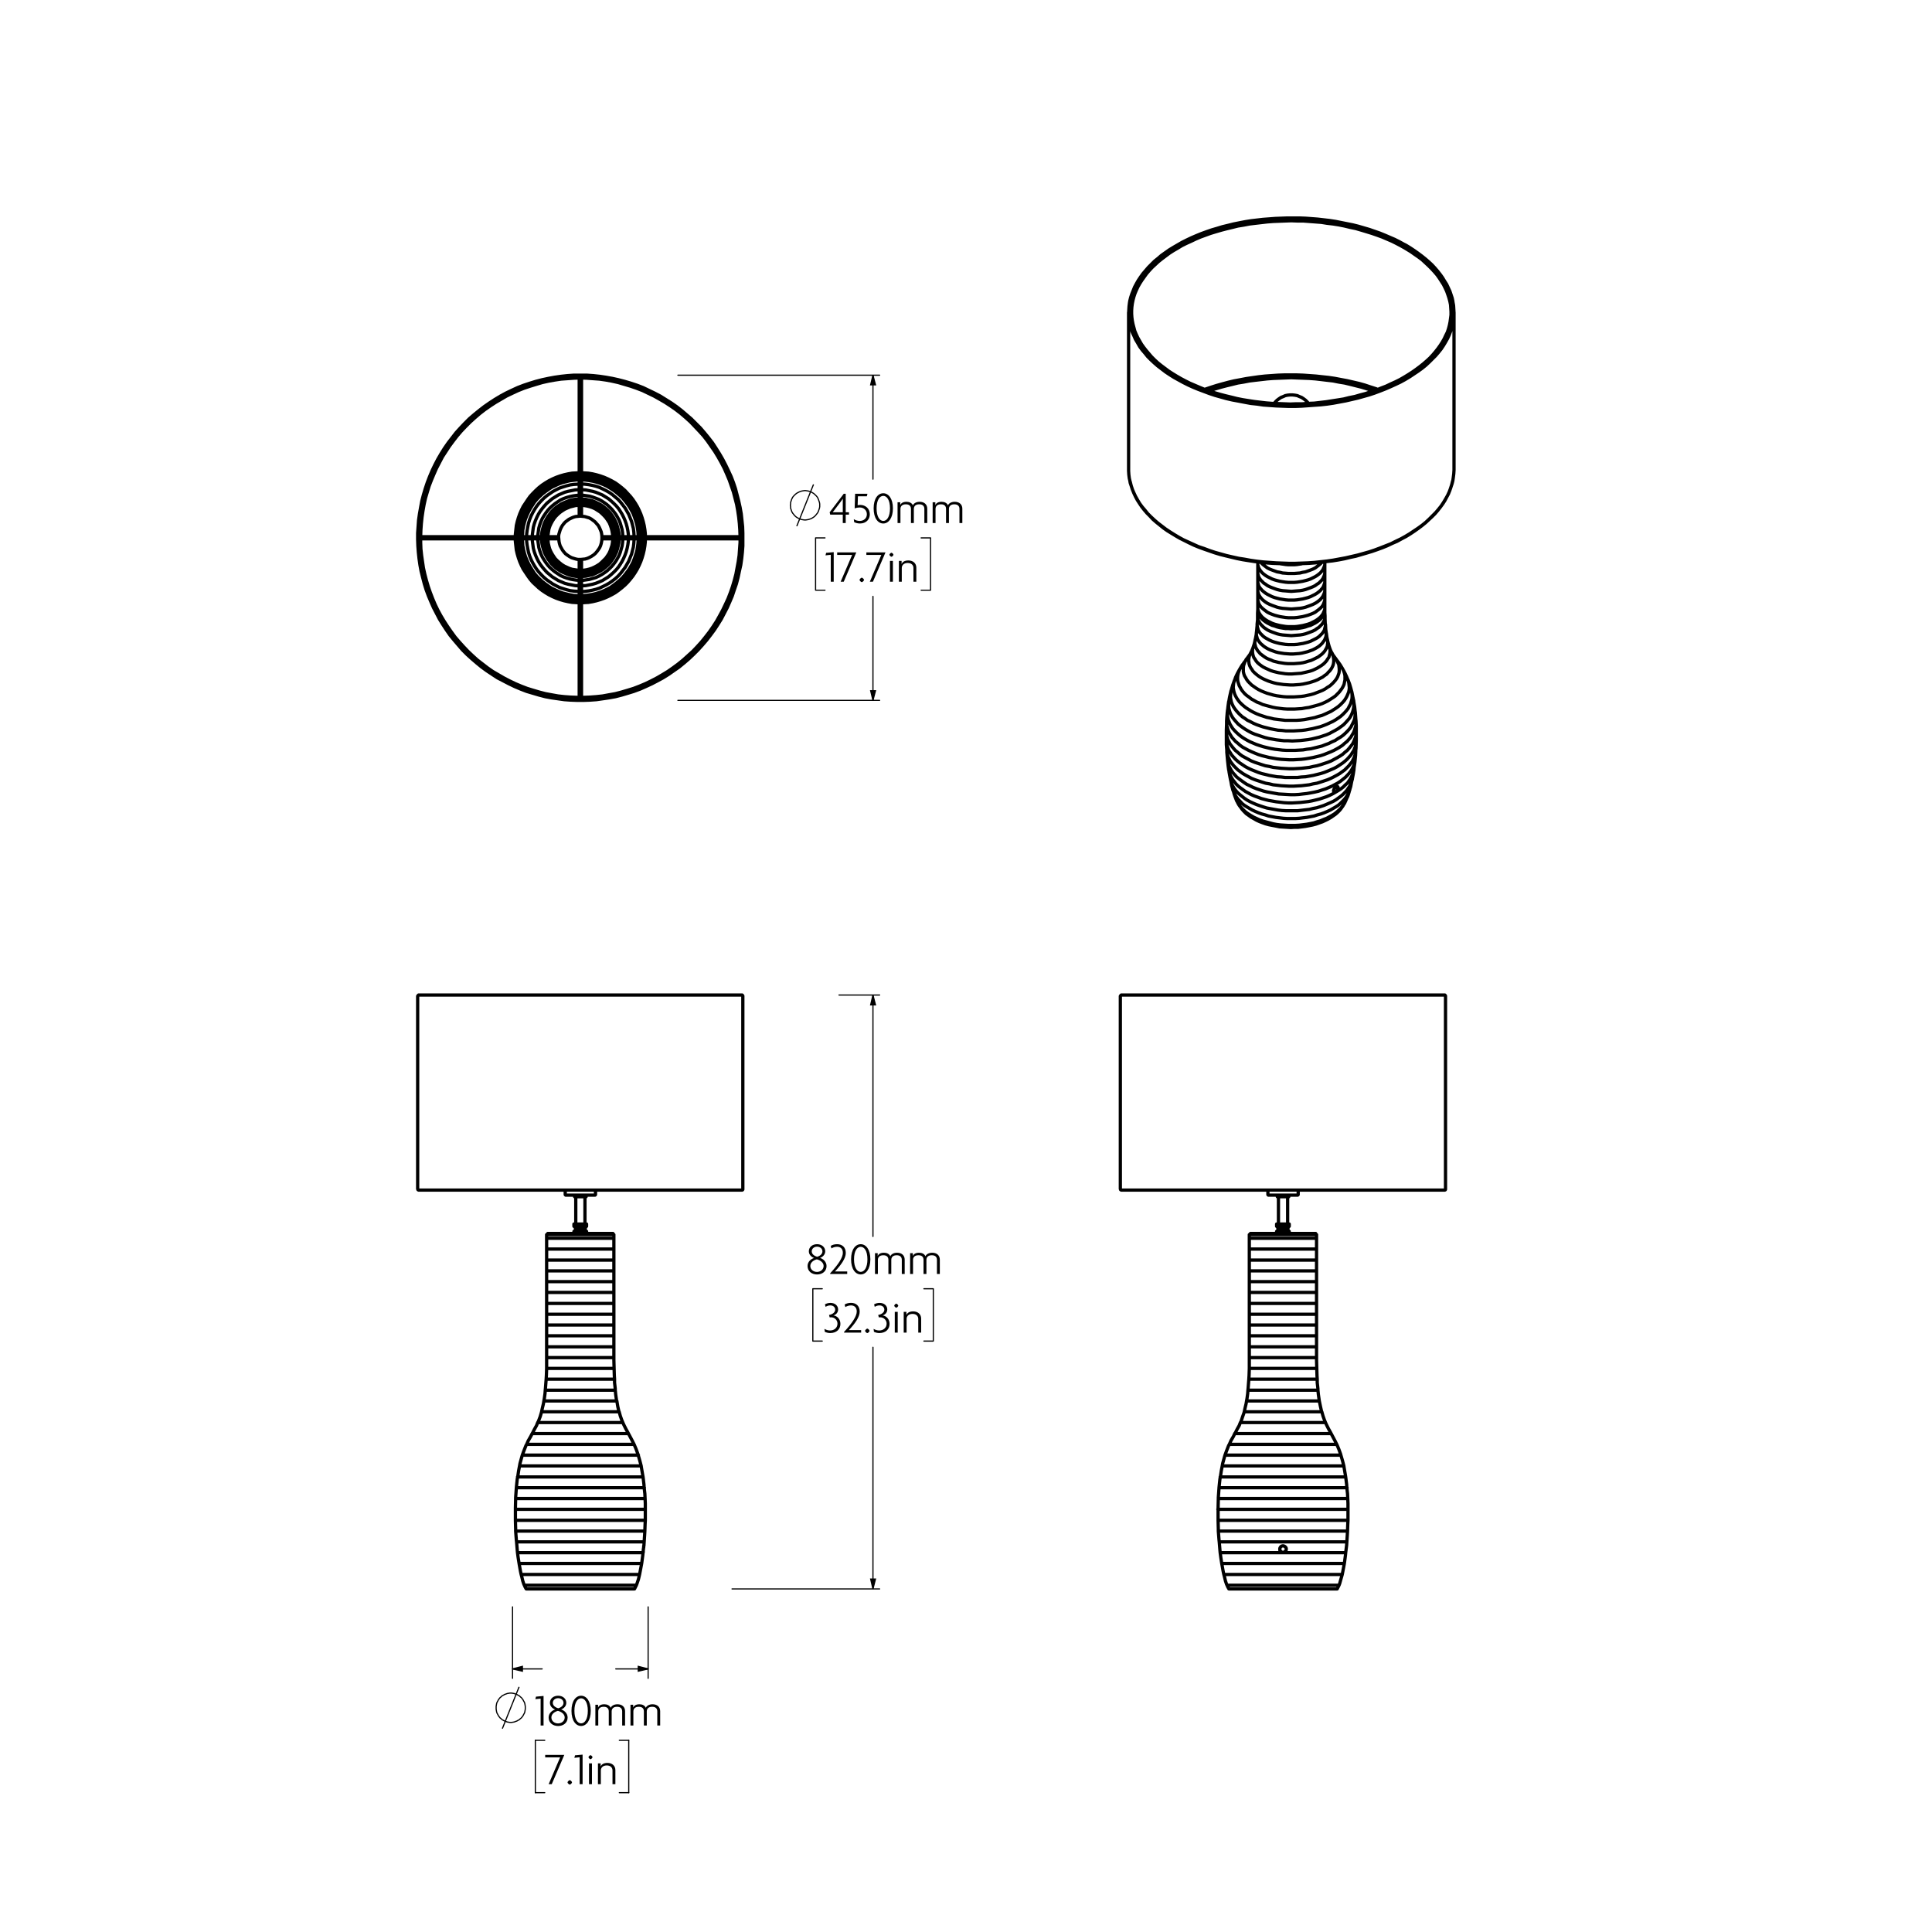 <?xml version="1.0" encoding="UTF-8"?>
<svg id="Layer_1" xmlns="http://www.w3.org/2000/svg" version="1.1" viewBox="0 0 841.89 841.89">
  <!-- Generator: Adobe Illustrator 29.4.0, SVG Export Plug-In . SVG Version: 2.1.0 Build 152)  -->
  <defs>
    <style>
      .st0 {
        stroke-width: 1.42px;
      }

      .st0, .st1, .st2 {
        stroke-linecap: round;
        stroke-linejoin: round;
      }

      .st0, .st1, .st2, .st3, .st4 {
        fill: none;
        stroke: #000;
      }

      .st1, .st3 {
        stroke-width: .51px;
      }

      .st2, .st4 {
        stroke-width: .51px;
      }

      .st3, .st4 {
        stroke-miterlimit: 10;
      }
    </style>
  </defs>
  <path class="st0" d="M255.2,536.09h-4.6M255.2,534.89h-4.6M255.4,521.49h-5M255.6,534.39h-5.5M255.6,533.39h-5.5M255.6,536.59h-5.5M238.7,537.49h18.1M256.8,537.49h10.3M259,520.79h-5M254,520.79h-7.3M238.2,549.09h29.3M238.2,544.29h29.3M238.2,582.09h29.3M238.2,586.89h29.3M238.2,563.19h29.3M238.2,567.99h29.3M225.1,671.89h55.6M225.5,676.59h54.7M280.6,673.59h0l-.1.1v.6l-.1.4v.3M280.4,675.09v-.4M280.4,674.99l-.1.5v.9M224.6,657.69h56.6M224.7,652.99h56.4M226.4,638.79h53M227.6,634.09h50.6M236,615.19h33.8M234.3,619.89h37.1M227.1,686.09h51.6M228.5,690.79h48.8M228.5,690.79h48.8M229.3,692.39h47.2M238.2,596.29h29.4M238,600.99h29.7M238.2,577.39h29.3M238.2,582.09h29.3M238.2,563.19h29.3M238.2,558.49h29.3M224.7,667.19h56.3M225.1,671.89h55.6M224.7,652.99h56.4M225,648.29h55.8M227.6,634.09h50.6M229.5,629.39h46.8M237,610.49h31.8M236,615.19h33.8M238.2,544.29h29.3M238.2,539.59h29.3M226.2,681.29h53.4M227.1,686.09h51.6M238.2,591.59h29.3M238.2,596.29h29.4M238.2,572.69h29.3M238.2,577.39h29.3M238.2,553.79h29.3M238.2,558.49h29.3M224.6,662.49h56.6M224.7,667.19h56.3M225,648.29h55.8M225.5,643.59h54.7M229.5,629.39h46.8M231.9,624.69h41.9M237,610.49h31.8M237.6,605.79h30.5M238.2,537.99h29.3M238.2,539.59h29.3M238.2,586.89h29.3M238.2,591.59h29.3M238.2,567.99h29.3M238.2,572.69h29.3M238.2,549.09h29.3M238.2,553.79h29.3M225.5,676.59h54.7M226.2,681.29h53.4M224.6,657.69h56.6M224.6,662.49h56.6M226.4,638.79h53M225.5,643.59h54.7M231.9,624.69h41.9M234.3,619.89h37.1M237.6,605.79h30.5M238,600.99h29.7M250.9,521.49v11.9M254.9,533.39v-11.9M250.6,534.39v.5M255.2,534.89v-.5M250.6,536.09v.5M255.2,536.59v-.5M250.6,534.89l.1.1.1.1v.7l-.1.2-.1.1M255.2,536.09l-.1-.1-.1-.2-.1-.1v-.4l.1-.2.1-.1.1-.1M250.4,520.79v.7M255.4,521.49v-.7M250.1,533.39v1M255.6,534.39v-1M250.1,536.59v.9M255.6,537.49v-.9M238.7,537.49v.5M267.1,537.99v-.5M259.5,520.39v-1.8M246.3,518.59v1.8M259,520.79h.3l.1-.1v-.1h.1v-.2M246.3,520.39v.2l.1.1.1.1h.2M182.6,518.59h140.5M182,517.99v.1l.1.2v.1l.1.1h.1l.1.1h.2M323.1,518.59h.3l.1-.1h.1v-.1l.1-.1v-.3M323.1,433.59h-140.5M182.6,433.59h-.2l-.1.1-.1.1-.1.1v.1l-.1.1v.1M323.7,434.19v-.2l-.1-.1v-.1l-.1-.1-.1-.1h-.3M182,434.19v83.8M323.7,517.99v-83.8M267.5,549.09v-4.8M238.2,544.29v4.8M267.5,586.89v-4.8M238.2,582.09v4.8M267.5,567.99v-4.8M238.2,563.19v4.8M280.2,676.59v-.2M280.6,673.59v-.2l.1-1.5M225.1,671.89l.3,3.6.1,1.1M281.2,657.69v-2.5l-.1-2.2M224.7,652.99l-.1,4.1v.6M279.4,638.79l-.6-2.3-.7-2.4M227.6,634.09l-.2.7-.8,2.9-.2,1.1M271.4,619.89l-.5-1.2-.6-1.7-.5-1.8M236,615.19l-.1.4-.5,1.7-.8,2.1-.3.5M277.3,690.79l.3-.8.6-1.8.5-2.1M227.1,686.09l.3,1.1.4,1.7.5,1.5.2.4M276.5,692.39l.5-1,.3-.6M228.5,690.79l.3.7.5.9M267.8,600.99l-.1-1.5-.1-3.2M238.2,596.29l-.1,3-.1,1.7M267.5,582.09v-4.7M238.2,577.39v4.7M267.5,563.19v-4.7M238.2,558.49v4.7M280.7,671.89l.2-3,.1-1.7M224.7,667.19l.3,3.8.1.9M281.1,652.99l-.1-2.1-.3-2.6M225,648.29v.1l-.3,4.2v.4M278.1,634.09l-.1-.4-.8-2.2-.8-1.9-.1-.2M229.5,629.39l-.3.5-.9,2.3-.7,1.9M269.8,615.19l-.1-.1-.5-2.2-.4-2.4M237,610.49l-.2,1.2-.5,2.1-.3,1.4M267.5,544.29v-4.7M238.2,539.59v4.7M278.7,686.09h0l.5-2.6.4-2.1M226.2,681.29l.1.6.5,2.8.3,1.4M267.5,592.69v-1.1M238.2,591.59v1.1M267.6,596.29h0l-.1-3.6M238.2,592.69v3.6M267.5,577.39v-4.7M238.2,572.69v4.7M267.5,558.49v-4.7M238.2,553.79v4.7M281,667.19l.1-2.9.1-1.8M224.6,662.49l.1,3.8v.9M280.7,648.29l-.1-1.5-.4-3.3M225.6,643.59l-.2.9-.4,3.8M276.3,629.39l-.8-1.6-.9-1.7-.8-1.5M231.9,624.69l-.6,1.2-1.1,1.9-.7,1.6M268.8,610.49h-.1l-.4-2.8-.2-1.9M237.6,605.79l-.1,1.4-.3,2.2-.2,1.1M267.5,539.59v-1.6M238.2,537.99v1.6M267.5,591.59v-4.7M238.2,586.89v4.7M267.5,572.69v-4.7M238.2,567.99v4.7M267.5,553.79v-4.7M238.2,549.09v4.7M279.6,681.39l.1-.7.4-3,.1-1.1M225.5,676.59l.3,2.2.4,2.5M281.2,662.49v-4.8M224.6,657.69v4.8M280.2,643.49l-.1-.5-.6-3.5-.1-.7M226.4,638.79l-.4,2.1-.4,2.7M273.8,624.59l-.1-.2-1-1.8-.9-1.8-.4-.9M234.3,619.89l-.5,1.3-.9,1.6-.8,1.6-.2.3M268.1,605.79v-.6l-.3-2.7v-1.5M238,600.99l-.1,1.2-.2,2.6-.1,1"/>
  <path class="st0" d="M253.4,248.49h.9l1.3-.2,1.2-.3M238.7,234.79l.1.7.1,1.2.3,1.3.3,1.1.5,1.2.6,1.1.7,1.1.7,1,.9.9.9.8,1,.8,1.1.7,1.1.5,1.1.5,1.2.4,1.3.2,1.2.2h.6M252.4,220.19h-.3l-1.3.1-1.2.3-1.2.3-1.2.5-1.1.5-1.1.7-1,.7-.9.8-.9.9-.8,1-.7,1.1-.6,1.1-.5,1.1-.4,1.2-.2,1.2-.2,1.3-.1.9M267,233.89v-.1l-.1-1.2-.2-1.2-.3-1.2-.4-1.2-.5-1.2-.7-1.1-.7-1-.8-.9-.9-.9-.9-.8-1.1-.7-1.1-.7-1.1-.5-1.2-.4-1.2-.3-1.2-.2-1.2-.1M256.8,247.99l1.2-.4,1.1-.5,1.1-.6,1.1-.7.9-.8.9-.9.9-.9.7-1,.7-1.1.5-1.1.4-1.2.4-1.2.2-1.2.1-1.3v-.3M252.9,163.49h2.8l2.8.2,2.8.3,2.7.4,2.8.5,2.7.6,2.7.7,2.7.8,2.7.9,2.6,1,2.5,1.2,2.5,1.2,2.5,1.3,2.4,1.5,2.4,1.5,2.3,1.6,2.2,1.7,2.1,1.8,2.1,1.8,2,2,2,2,1.8,2.1,1.8,2.2,1.7,2.2,1.5,2.3,1.5,2.4,1.4,2.4,1.3,2.5,1.2,2.5,1.2,2.6,1,2.6.9,2.7.7,2.7.7,2.7.6,2.7.5,2.8.3,2.8.3,2.8.1,2.8v5.6l-.2,2.7-.3,2.8-.4,2.8-.6,2.7-.6,2.8-.7,2.7-.9,2.6-.9,2.7-1.1,2.6-1.1,2.5-1.3,2.5-1.3,2.5-1.5,2.4-1.5,2.3-1.7,2.3-1.7,2.2-1.8,2.1-1.9,2.1-2,2-2,1.9-2.1,1.8-2.2,1.8-2.3,1.6-2.3,1.6-2.4,1.5-2.4,1.3-2.5,1.3-2.6,1.2-2.5,1.1-2.7,1-2.6.8-2.7.8-2.7.7-2.8.5-2.7.4-2.8.4-2.8.2-2.8.1h-2.8l-2.8-.1-2.8-.2-2.8-.4-2.8-.4-2.7-.5-2.7-.7-2.7-.8-2.7-.8-2.6-1-2.6-1.1-2.5-1.2-2.5-1.3-2.5-1.3-2.3-1.5-2.4-1.6-2.2-1.6-2.2-1.8-2.1-1.8-2.1-1.9-2-2-1.8-2.1-1.8-2.1-1.8-2.2-1.6-2.3-1.5-2.3-1.5-2.4-1.3-2.5-1.3-2.5-1.1-2.5-1.1-2.6-1-2.7-.8-2.6-.7-2.7-.7-2.8-.5-2.7-.4-2.8-.3-2.8-.2-2.7-.1-2.8v-2.8l.2-2.8.2-2.8.4-2.8.5-2.8.5-2.7.7-2.7.8-2.7.9-2.7,1-2.6,1.1-2.6,1.2-2.5,1.3-2.5,1.4-2.4,1.5-2.4,1.6-2.3,1.7-2.2,1.7-2.2,1.9-2.1,1.9-2,2-2,2.1-1.8,2.2-1.8,2.2-1.7,2.3-1.6,2.3-1.5,2.5-1.5,2.4-1.3,2.5-1.2,2.6-1.2,2.6-1,2.7-.9,2.6-.8,2.7-.7,2.8-.6,2.7-.5,2.8-.4,2.8-.3,2.8-.2h2.8M252.4,206.19h-1.3l-1.8.2-1.7.3-1.7.3-1.7.5-1.7.6-1.6.7-1.6.8-1.5.9-1.5,1-1.4,1.1-1.3,1.2-1.3,1.3-1.1,1.3-1.1,1.4-1,1.4-.9,1.6-.8,1.5-.7,1.7-.6,1.6-.5,1.7-.4,1.8-.3,1.7-.2,1.8v1.3M281.1,233.89l-.1-1.3-.1-1.8-.3-1.7-.4-1.8-.5-1.7-.6-1.6-.7-1.7-.8-1.5-.9-1.6-1-1.4-1.1-1.4-1.2-1.3-1.2-1.3-1.3-1.2-1.4-1.1-1.5-1-1.5-.9-1.6-.8-1.6-.7-1.7-.6-1.7-.5-1.7-.3-1.8-.3-1.7-.2h-1.3M253.4,262.49h1.3l1.7-.2,1.8-.3,1.7-.3,1.7-.5,1.7-.6,1.6-.7,1.6-.8,1.5-.9,1.5-1,1.4-1.1,1.3-1.2,1.2-1.2,1.2-1.4,1.1-1.4,1-1.4.9-1.6.8-1.5.7-1.7.6-1.6.5-1.7.4-1.8.3-1.7.1-1.8.1-1.3M224.7,234.79v1.3l.2,1.8.3,1.7.4,1.8.5,1.7.6,1.6.7,1.7.8,1.5.9,1.6,1,1.4,1.1,1.4,1.1,1.4,1.3,1.2,1.3,1.2,1.4,1.1,1.5,1,1.5.9,1.6.8,1.6.7,1.7.6,1.7.5,1.7.3,1.7.3,1.8.2h1.3M252.4,205.99l-1.3.1-1.8.1-1.7.3-1.8.4-1.7.5-1.6.6-1.7.7-1.6.8-1.5.9-1.5,1-1.4,1.1-1.3,1.2-1.3,1.3-1.1,1.3-1.1,1.4-1,1.5-.9,1.5-.9,1.6-.7,1.6-.6,1.7-.5,1.7-.3,1.7-.3,1.8-.2,1.8v1.3M281.2,233.89v-1.3l-.2-1.8-.3-1.8-.4-1.7-.5-1.7-.6-1.7-.7-1.6-.8-1.6-.9-1.5-1-1.5-1.1-1.4-1.2-1.3-1.2-1.3-1.4-1.2-1.4-1.1-1.4-1-1.6-.9-1.6-.8-1.6-.7-1.7-.6-1.7-.5-1.7-.4-1.8-.3-1.7-.1-1.3-.1M253.4,262.69l1.3-.1,1.7-.1,1.8-.3,1.7-.4,1.7-.5,1.7-.6,1.6-.7,1.6-.8,1.6-.9,1.4-1,1.4-1.1,1.4-1.2,1.2-1.3,1.2-1.3,1.1-1.4,1-1.5.9-1.5.8-1.6.7-1.6.6-1.7.5-1.7.4-1.7.3-1.8.2-1.8v-1.3M224.6,234.79v1.3l.2,1.8.3,1.8.3,1.7.5,1.7.6,1.7.7,1.6.9,1.6.9,1.5,1,1.5,1.1,1.4,1.1,1.3,1.3,1.3,1.3,1.2,1.4,1.1,1.5,1,1.5.9,1.6.8,1.7.7,1.6.6,1.7.5,1.8.4,1.7.3,1.8.1,1.3.1M252.4,209.09h-.8l-1.6.2-1.7.2-1.6.4-1.6.4-1.6.6-1.5.7-1.5.7-1.4.9-1.4,1-1.3,1-1.2,1.1-1.2,1.2-1.1,1.3-.9,1.4-.9,1.4-.8,1.5-.7,1.5-.6,1.5-.5,1.6-.4,1.7-.3,1.6-.1,1.7-.1,1.2M278.1,233.89v-.4l-.1-1.7-.2-1.6-.3-1.6-.5-1.7-.5-1.5-.6-1.6-.8-1.5-.8-1.4-1-1.4-1-1.3-1.1-1.3-1.2-1.1-1.3-1.1-1.3-1-1.4-.9-1.5-.9-1.5-.7-1.5-.6-1.6-.5-1.6-.4-1.7-.3-1.6-.2-1.6-.1M253.4,259.59l1.6-.1,1.6-.2,1.7-.3,1.6-.4,1.6-.5,1.5-.6,1.5-.7,1.5-.8,1.4-1,1.3-1,1.3-1.1,1.2-1.1,1.1-1.3,1-1.3,1-1.4.8-1.4.8-1.5.6-1.6.5-1.5.5-1.6.3-1.7.2-1.6.1-1.7v-.4M227.6,234.79l.1,1.2.1,1.7.3,1.6.4,1.7.5,1.6.6,1.5.7,1.5.8,1.5.9,1.4.9,1.4,1.1,1.3,1.2,1.2,1.2,1.1,1.3,1,1.4,1,1.4.9,1.5.7,1.5.7,1.6.6,1.6.4,1.6.4,1.7.3,1.6.1h.8M252.4,207.79l-1.7.1-1.7.2-1.7.3-1.6.4-1.7.6-1.6.6-1.5.7-1.5.8-1.5,1-1.4,1-1.3,1.1-1.2,1.2-1.2,1.2-1.1,1.4-.9,1.4-.9,1.4-.8,1.5-.8,1.6-.6,1.6-.4,1.7-.4,1.6-.3,1.7-.2,1.7v1.3M279.4,233.89v-.4l-.1-1.7-.3-1.7-.3-1.7-.4-1.7-.6-1.6-.6-1.6-.8-1.5-.8-1.5-1-1.5-1-1.3-1.1-1.3-1.2-1.2-1.3-1.2-1.4-1-1.4-1-1.5-.9-1.5-.8-1.6-.6-1.6-.6-1.6-.5-1.7-.3-1.7-.3-1.7-.1-.8-.1M253.4,260.89l.8-.1,1.7-.1,1.7-.3,1.7-.3,1.6-.5,1.6-.6,1.6-.6,1.5-.8,1.5-.9,1.4-1,1.4-1,1.3-1.2,1.2-1.2,1.1-1.3,1-1.3,1-1.5.8-1.5.8-1.5.6-1.6.6-1.6.4-1.7.3-1.7.3-1.7.1-1.7v-.4M226.4,234.79v1.3l.2,1.7.3,1.7.4,1.6.4,1.7.6,1.6.8,1.6.8,1.5.9,1.4.9,1.4,1.1,1.4,1.2,1.2,1.2,1.2,1.3,1.1,1.4,1,1.5,1,1.5.8,1.5.7,1.6.6,1.7.6,1.6.4,1.7.3,1.7.2,1.7.1M252.4,215.79l-1.3.1-1.4.2-1.4.3-1.4.4-1.4.5-1.3.6-1.2.8-1.2.8-1.1.9-1.1,1-.9,1-.9,1.2-.8,1.2-.7,1.2-.6,1.3-.5,1.4-.4,1.4-.2,1.4-.2,1.4-.1,1M271.4,233.89v-.3l-.1-1.4-.2-1.4-.4-1.4-.4-1.4-.5-1.3-.7-1.3-.7-1.2-.9-1.2-.9-1.1-1-1-1.1-1-1.1-.8-1.2-.8-1.3-.7-1.3-.5-1.4-.5-1.4-.4-1.4-.2-1.4-.2h-.6M253.4,252.89h.6l1.4-.2,1.4-.2,1.4-.4,1.4-.4,1.3-.6,1.3-.7,1.2-.8,1.1-.8,1.1-1,1-1,.9-1.1.9-1.2.7-1.2.7-1.3.5-1.3.4-1.4.4-1.4.2-1.4.1-1.4v-.3M234.3,234.79l.1,1,.2,1.4.2,1.4.4,1.4.5,1.4.6,1.3.7,1.2.8,1.2.9,1.2.9,1,1.1,1,1.1.9,1.2.8,1.2.8,1.3.6,1.4.5,1.4.4,1.4.3,1.4.2,1.3.1M252.4,217.49h-1.2l-1.4.2-1.3.3-1.4.5-1.2.5-1.3.6-1.1.7-1.2.8-1,.9-1,1-.8,1.1-.8,1.1-.7,1.2-.6,1.2-.5,1.3-.4,1.4-.3,1.3-.2,1.4v.9M269.8,233.89v-.2l-.1-1.4-.3-1.4-.3-1.3-.4-1.3-.6-1.3-.6-1.2-.8-1.2-.8-1.1-.9-1-1-.9-1.1-.9-1.2-.8-1.2-.6-1.2-.6-1.3-.5-1.4-.3-1.3-.3-1.4-.1h-.5M253.4,251.19h.5l1.4-.1,1.3-.3,1.4-.3,1.3-.5,1.2-.6,1.2-.6,1.2-.8,1.1-.9,1-.9.9-1,.8-1.1.8-1.2.6-1.2.6-1.3.4-1.3.3-1.3.3-1.4.1-1.4v-.2M236,234.79v.9l.2,1.4.3,1.3.4,1.4.5,1.3.6,1.2.7,1.2.8,1.1.8,1.1,1,1,1,.9,1.2.8,1.1.7,1.3.6,1.2.5,1.4.5,1.3.3,1.4.2h1.2M252.4,219.69h-.8l-1.3.2-1.2.3-1.2.4-1.2.4-1.2.6-1,.7-1.1.8-.9.9-.9.9-.7,1-.7,1.1-.6,1.1-.5,1.2-.4,1.3-.3,1.2-.1,1.3-.1.8M267.6,233.89l-.1-.8-.2-1.3-.2-1.2-.4-1.3-.5-1.2-.6-1.1-.7-1.1-.8-1-.8-.9-1-.9-1-.8-1.1-.7-1.1-.6-1.2-.4-1.2-.4-1.3-.3-1.2-.2h-.8M253.4,248.99h.8l1.2-.2,1.3-.3,1.2-.3,1.2-.5,1.1-.6,1.1-.7,1-.8,1-.9.8-.9.8-1,.7-1.1.6-1.1.5-1.2.4-1.2.2-1.3.2-1.3.1-.8M238.2,234.79l.1.8.1,1.3.3,1.3.4,1.2.5,1.2.6,1.1.7,1.1.7,1,.9.9.9.9,1.1.8,1,.7,1.2.6,1.2.5,1.2.3,1.2.3,1.3.2h.8M252.4,219.49h-.8l-1.3.2-1.3.3-1.2.4-1.2.5-1.1.6-1.1.7-1.1.8-.9.8-.9,1-.8,1-.7,1.1-.6,1.2-.5,1.2-.4,1.2-.3,1.3-.1,1.3-.1.8M267.7,233.89v-.8l-.2-1.3-.3-1.3-.4-1.2-.4-1.2-.6-1.2-.7-1.1-.8-1-.9-1-1-.8-1-.8-1.1-.7-1.1-.6-1.2-.5-1.3-.4-1.2-.3-1.3-.2h-.8M253.4,249.19h.8l1.3-.2,1.2-.3,1.3-.4,1.2-.5,1.1-.6,1.1-.7,1-.8,1-.8.9-1,.8-1,.7-1.1.6-1.2.4-1.2.4-1.2.3-1.3.2-1.3v-.8M238,234.79l.1.8.1,1.3.3,1.3.4,1.2.5,1.2.6,1.2.7,1.1.8,1,.9,1,.9.8,1.1.8,1.1.7,1.1.6,1.2.5,1.2.4,1.3.3,1.3.2h.8M252.4,206.19h-1.3l-1.8.2-1.7.3-1.7.3-1.7.5-1.7.6-1.6.7-1.6.8-1.5.9-1.5,1-1.4,1.1-1.3,1.2-1.3,1.3-1.1,1.3-1.1,1.4-1,1.4-.9,1.6-.8,1.5-.7,1.7-.6,1.6-.5,1.7-.4,1.8-.3,1.7-.2,1.8v1.3M281.1,233.89l-.1-1.3-.1-1.8-.3-1.7-.4-1.8-.5-1.7-.6-1.6-.7-1.7-.8-1.5-.9-1.6-1-1.4-1.1-1.4-1.2-1.3-1.2-1.3-1.3-1.2-1.4-1.1-1.5-1-1.5-.9-1.6-.8-1.6-.7-1.7-.6-1.7-.5-1.7-.3-1.8-.3-1.7-.2h-1.3M253.4,262.49h1.3l1.7-.2,1.8-.3,1.7-.3,1.7-.5,1.7-.6,1.6-.7,1.6-.8,1.5-.9,1.5-1,1.4-1.1,1.3-1.2,1.2-1.2,1.2-1.4,1.1-1.4,1-1.4.9-1.6.8-1.5.7-1.7.6-1.6.5-1.7.4-1.8.3-1.7.1-1.8.1-1.3M224.7,234.79v1.3l.2,1.8.3,1.7.4,1.8.5,1.7.6,1.6.7,1.7.8,1.5.9,1.6,1,1.4,1.1,1.4,1.1,1.4,1.3,1.2,1.3,1.2,1.4,1.1,1.5,1,1.5.9,1.6.8,1.6.7,1.7.6,1.7.5,1.7.3,1.7.3,1.8.2h1.3M252.4,206.49h-.8l-1.8.1-1.8.3-1.7.4-1.7.4-1.7.6-1.6.7-1.6.8-1.5.9-1.5.9-1.4,1.1-1.3,1.2-1.3,1.2-1.2,1.3-1.1,1.4-1,1.5-.9,1.5-.8,1.6-.7,1.6-.6,1.7-.5,1.7-.4,1.7-.3,1.7-.1,1.8-.1,1.3M280.8,233.89l-.1-.4-.1-1.8-.2-1.8-.3-1.7-.5-1.7-.5-1.7-.7-1.6-.7-1.6-.9-1.6-1-1.5-1-1.4-1.1-1.3-1.3-1.3-1.3-1.2-1.3-1.1-1.5-1.1-1.5-.9-1.5-.8-1.6-.8-1.7-.6-1.7-.5-1.7-.4-1.8-.3-1.7-.2-1.7-.1M253.4,262.19l1.7-.1,1.7-.2,1.8-.3,1.7-.4,1.7-.5,1.7-.6,1.6-.8,1.5-.8,1.5-.9,1.5-1.1,1.3-1.1,1.3-1.2,1.3-1.3,1.1-1.3,1-1.4,1-1.5.9-1.6.7-1.6.7-1.6.5-1.7.5-1.7.3-1.7.2-1.8.1-1.8.1-.4M225,234.79l.1,1.3.1,1.8.3,1.7.4,1.8.5,1.7.6,1.6.7,1.6.8,1.6.9,1.5,1,1.5,1.1,1.4,1.2,1.3,1.3,1.2,1.3,1.2,1.4,1.1,1.5.9,1.5.9,1.6.8,1.6.7,1.7.6,1.7.4,1.7.4,1.8.3,1.8.1h.8M252.4,209.09h-.8l-1.6.2-1.7.2-1.6.4-1.6.4-1.6.6-1.5.7-1.5.7-1.4.9-1.4,1-1.3,1-1.2,1.1-1.2,1.2-1.1,1.3-.9,1.4-.9,1.4-.8,1.5-.7,1.5-.6,1.5-.5,1.6-.4,1.7-.3,1.6-.1,1.7-.1,1.2M278.1,233.89v-.4l-.1-1.7-.2-1.6-.3-1.6-.5-1.7-.5-1.5-.6-1.6-.8-1.5-.8-1.4-1-1.4-1-1.3-1.1-1.3-1.2-1.1-1.3-1.1-1.3-1-1.4-.9-1.5-.9-1.5-.7-1.5-.6-1.6-.5-1.6-.4-1.7-.3-1.6-.2-1.6-.1M253.4,259.59l1.6-.1,1.6-.2,1.7-.3,1.6-.4,1.6-.5,1.5-.6,1.5-.7,1.5-.8,1.4-1,1.3-1,1.3-1.1,1.2-1.1,1.1-1.3,1-1.3,1-1.4.8-1.4.8-1.5.6-1.6.5-1.5.5-1.6.3-1.7.2-1.6.1-1.7v-.4M227.6,234.79l.1,1.2.1,1.7.3,1.6.4,1.7.5,1.6.6,1.5.7,1.5.8,1.5.9,1.4.9,1.4,1.1,1.3,1.2,1.2,1.2,1.1,1.3,1,1.4,1,1.4.9,1.5.7,1.5.7,1.6.6,1.6.4,1.6.4,1.7.3,1.6.1h.8M252.4,210.89l-.7.1-1.6.1-1.6.2-1.6.4-1.6.5-1.5.5-1.4.7-1.5.8-1.3.9-1.3.9-1.3,1.1-1.1,1.1-1.1,1.2-1,1.3-.9,1.4-.8,1.4-.7,1.4-.6,1.5-.5,1.6-.3,1.5-.3,1.6-.2,1.6v1.2M276.3,233.89v-.4l-.1-1.6-.2-1.6-.4-1.6-.4-1.5-.6-1.5-.6-1.5-.8-1.4-.8-1.4-1-1.3-1-1.3-1.1-1.2-1.2-1-1.3-1.1-1.3-.9-1.4-.8-1.4-.7-1.5-.7-1.5-.5-1.6-.4-1.6-.3-1.6-.2-1.5-.1M253.4,257.79l1.5-.1,1.6-.2,1.6-.3,1.6-.4,1.5-.5,1.5-.7,1.4-.7,1.4-.8,1.3-.9,1.3-1,1.2-1.1,1.1-1.2,1-1.3,1-1.3.8-1.4.8-1.4.6-1.5.6-1.5.4-1.5.4-1.6.2-1.6.1-1.6v-.4M229.5,234.79v1.2l.2,1.6.3,1.6.3,1.5.5,1.6.6,1.5.7,1.4.8,1.4.9,1.4,1,1.3,1.1,1.2,1.1,1.1,1.3,1.1,1.3.9,1.3.9,1.5.8,1.4.7,1.5.5,1.6.5,1.6.4,1.6.2,1.6.1.7.1M252.4,218.49h-.5l-1.3.2-1.3.2-1.3.4-1.3.4-1.2.6-1.1.7-1.1.7-1,.9-1,.9-.9,1-.7,1.1-.7,1.1-.6,1.2-.5,1.2-.4,1.3-.3,1.3-.1,1.3-.1.9M268.7,233.89v-.2l-.1-1.3-.2-1.3-.3-1.3-.5-1.3-.5-1.2-.6-1.2-.8-1.1-.8-1-.9-1-1-.9-1.1-.8-1.1-.7-1.2-.6-1.2-.5-1.3-.4-1.2-.3-1.4-.2-1.1-.1M253.4,250.19l1.1-.1,1.4-.2,1.2-.3,1.3-.4,1.2-.5,1.2-.6,1.1-.7,1.1-.8,1-.9.9-1,.8-1,.8-1.1.6-1.2.5-1.2.5-1.3.3-1.2.2-1.4.1-1.3v-.2M237,234.79l.1.9.1,1.3.3,1.3.4,1.3.5,1.2.6,1.2.7,1.1.7,1.1.9,1,1,.9,1,.9,1.1.8,1.1.6,1.2.6,1.3.4,1.3.4,1.3.3,1.3.1h.5M252.4,217.49h-1.2l-1.4.2-1.3.3-1.4.5-1.2.5-1.3.6-1.1.7-1.2.8-1,.9-1,1-.8,1.1-.8,1.1-.7,1.2-.6,1.2-.5,1.3-.4,1.4-.3,1.3-.2,1.4v.9M269.8,233.89v-.2l-.1-1.4-.3-1.4-.3-1.3-.4-1.3-.6-1.3-.6-1.2-.8-1.2-.8-1.1-.9-1-1-.9-1.1-.9-1.2-.8-1.2-.6-1.2-.6-1.3-.5-1.4-.3-1.3-.3-1.4-.1h-.5M253.4,251.19h.5l1.4-.1,1.3-.3,1.4-.3,1.3-.5,1.2-.6,1.2-.6,1.2-.8,1.1-.9,1-.9.9-1,.8-1.1.8-1.2.6-1.2.6-1.3.4-1.3.3-1.3.3-1.4.1-1.4v-.2M236,234.79v.9l.2,1.4.3,1.3.4,1.4.5,1.3.6,1.2.7,1.2.8,1.1.8,1.1,1,1,1,.9,1.2.8,1.1.7,1.3.6,1.2.5,1.4.5,1.3.3,1.4.2h1.2M252.4,219.69h-.8l-1.3.2-1.2.3-1.2.4-1.2.4-1.2.6-1,.7-1.1.8-.9.9-.9.9-.7,1-.7,1.1-.6,1.1-.5,1.2-.4,1.3-.3,1.2-.1,1.3-.1.8M267.6,233.89l-.1-.8-.2-1.3-.2-1.2-.4-1.3-.5-1.2-.6-1.1-.7-1.1-.8-1-.8-.9-1-.9-1-.8-1.1-.7-1.1-.6-1.2-.4-1.2-.4-1.3-.3-1.2-.2h-.8M253.4,248.99h.8l1.2-.2,1.3-.3,1.2-.3,1.2-.5,1.1-.6,1.1-.7,1-.8,1-.9.8-.9.8-1,.7-1.1.6-1.1.5-1.2.4-1.2.2-1.3.2-1.3.1-.8M238.2,234.79l.1.8.1,1.3.3,1.3.4,1.2.5,1.2.6,1.1.7,1.1.7,1,.9.9.9.9,1.1.8,1,.7,1.2.6,1.2.5,1.2.3,1.2.3,1.3.2h.8M252.4,206.49h-.8l-1.8.1-1.8.3-1.7.4-1.7.4-1.7.6-1.6.7-1.6.8-1.5.9-1.5.9-1.4,1.1-1.3,1.2-1.3,1.2-1.2,1.3-1.1,1.4-1,1.5-.9,1.5-.8,1.6-.7,1.6-.6,1.7-.5,1.7-.4,1.7-.3,1.7-.1,1.8-.1,1.3M280.8,233.89l-.1-.4-.1-1.8-.2-1.8-.3-1.7-.5-1.7-.5-1.7-.7-1.6-.7-1.6-.9-1.6-1-1.5-1-1.4-1.1-1.3-1.3-1.3-1.3-1.2-1.3-1.1-1.5-1.1-1.5-.9-1.5-.8-1.6-.8-1.7-.6-1.7-.5-1.7-.4-1.8-.3-1.7-.2-1.7-.1M253.4,262.19l1.7-.1,1.7-.2,1.8-.3,1.7-.4,1.7-.5,1.7-.6,1.6-.8,1.5-.8,1.5-.9,1.5-1.1,1.3-1.1,1.3-1.2,1.3-1.3,1.1-1.3,1-1.4,1-1.5.9-1.6.7-1.6.7-1.6.5-1.7.5-1.7.3-1.7.2-1.8.1-1.8.1-.4M225,234.79l.1,1.3.1,1.8.3,1.7.4,1.8.5,1.7.6,1.6.7,1.6.8,1.6.9,1.5,1,1.5,1.1,1.4,1.2,1.3,1.3,1.2,1.3,1.2,1.4,1.1,1.5.9,1.5.9,1.6.8,1.6.7,1.7.6,1.7.4,1.7.4,1.8.3,1.8.1h.8M252.4,206.99h-.4l-1.7.1-1.8.3-1.7.3-1.7.4-1.7.6-1.6.7-1.6.7-1.5.9-1.5.9-1.4,1.1-1.3,1.1-1.3,1.2-1.1,1.3-1.1,1.4-1,1.4-.9,1.5-.8,1.6-.8,1.6-.6,1.6-.5,1.7-.4,1.7-.2,1.8-.2,1.7-.1,1.3M280.2,233.89v-1.3l-.2-1.7-.3-1.8-.4-1.7-.5-1.7-.6-1.6-.7-1.6-.8-1.6-.9-1.5-1-1.4-1.1-1.4-1.2-1.3-1.2-1.2-1.4-1.1-1.4-1.1-1.4-.9-1.6-.9-1.6-.7-1.6-.7-1.6-.6-1.7-.4-1.8-.3-1.7-.3-1.7-.1h-.4M253.4,261.69h.4l1.7-.1,1.7-.3,1.8-.3,1.7-.4,1.6-.6,1.6-.6,1.6-.8,1.6-.9,1.4-.9,1.4-1.1,1.4-1.1,1.2-1.2,1.2-1.3,1.1-1.4,1-1.4.9-1.5.8-1.6.7-1.6.6-1.6.5-1.7.4-1.7.3-1.8.2-1.7v-1.3M225.5,234.79l.1,1.3.2,1.7.2,1.8.4,1.7.5,1.7.6,1.6.8,1.6.8,1.6.9,1.5,1,1.4,1.1,1.4,1.1,1.3,1.3,1.2,1.3,1.1,1.4,1.1,1.5.9,1.5.9,1.6.8,1.6.6,1.7.6,1.7.4,1.7.3,1.8.3,1.7.1h.4M252.4,210.89l-.7.1-1.6.1-1.6.2-1.6.4-1.6.5-1.5.5-1.4.7-1.5.8-1.3.9-1.3.9-1.3,1.1-1.1,1.1-1.1,1.2-1,1.3-.9,1.4-.8,1.4-.7,1.4-.6,1.5-.5,1.6-.3,1.5-.3,1.6-.2,1.6v1.2M276.3,233.89v-.4l-.1-1.6-.2-1.6-.4-1.6-.4-1.5-.6-1.5-.6-1.5-.8-1.4-.8-1.4-1-1.3-1-1.3-1.1-1.2-1.2-1-1.3-1.1-1.3-.9-1.4-.8-1.4-.7-1.5-.7-1.5-.5-1.6-.4-1.6-.3-1.6-.2-1.5-.1M253.4,257.79l1.5-.1,1.6-.2,1.6-.3,1.6-.4,1.5-.5,1.5-.7,1.4-.7,1.4-.8,1.3-.9,1.3-1,1.2-1.1,1.1-1.2,1-1.3,1-1.3.8-1.4.8-1.4.6-1.5.6-1.5.4-1.5.4-1.6.2-1.6.1-1.6v-.4M229.5,234.79v1.2l.2,1.6.3,1.6.3,1.5.5,1.6.6,1.5.7,1.4.8,1.4.9,1.4,1,1.3,1.1,1.2,1.1,1.1,1.3,1.1,1.3.9,1.3.9,1.5.8,1.4.7,1.5.5,1.6.5,1.6.4,1.6.2,1.6.1.7.1M252.4,213.39h-.3l-1.5.1-1.5.3-1.5.3-1.5.4-1.4.6-1.4.6-1.3.8-1.3.8-1.2,1-1.2,1-1,1.1-1,1.2-.9,1.2-.8,1.3-.7,1.4-.6,1.4-.5,1.4-.4,1.5-.2,1.5-.2,1.5-.1,1.1M273.8,233.89v-1.1l-.2-1.5-.3-1.5-.4-1.5-.5-1.4-.6-1.4-.7-1.4-.8-1.3-.8-1.2-1-1.2-1.1-1.1-1.1-1-1.2-1-1.3-.8-1.3-.8-1.4-.6-1.5-.6-1.4-.4-1.5-.3-1.5-.3-1.6-.1h-.2M253.4,255.29h.2l1.6-.1,1.5-.3,1.5-.3,1.4-.4,1.5-.6,1.4-.6,1.3-.8,1.3-.8,1.2-1,1.1-1,1.1-1.1,1-1.2.8-1.2.8-1.3.7-1.4.6-1.4.5-1.4.4-1.5.3-1.5.2-1.5v-1.1M231.9,234.79l.1,1.1.2,1.5.2,1.5.4,1.5.5,1.4.6,1.4.7,1.4.8,1.3.9,1.2,1,1.2,1,1.1,1.2,1,1.2,1,1.3.8,1.3.8,1.4.6,1.4.6,1.5.4,1.5.3,1.5.3,1.5.1h.3M252.4,218.49h-.5l-1.3.2-1.3.2-1.3.4-1.3.4-1.2.6-1.1.7-1.1.7-1,.9-1,.9-.9,1-.7,1.1-.7,1.1-.6,1.2-.5,1.2-.4,1.3-.3,1.3-.1,1.3-.1.9M268.7,233.89v-.2l-.1-1.3-.2-1.3-.3-1.3-.5-1.3-.5-1.2-.6-1.2-.8-1.1-.8-1-.9-1-1-.9-1.1-.8-1.1-.7-1.2-.6-1.2-.5-1.3-.4-1.2-.3-1.4-.2-1.1-.1M253.4,250.19l1.1-.1,1.4-.2,1.2-.3,1.3-.4,1.2-.5,1.2-.6,1.1-.7,1.1-.8,1-.9.9-1,.8-1,.8-1.1.6-1.2.5-1.2.5-1.3.3-1.2.2-1.4.1-1.3v-.2M237,234.79l.1.9.1,1.3.3,1.3.4,1.3.5,1.2.6,1.2.7,1.1.7,1.1.9,1,1,.9,1,.9,1.1.8,1.1.6,1.2.6,1.3.4,1.3.4,1.3.3,1.3.1h.5M252.4,219.09l-1.2.1-1.2.2-1.3.3-1.3.4-1.2.5-1.1.7-1.1.7-1,.8-1,.9-.9,1-.8,1-.7,1.1-.6,1.2-.5,1.2-.3,1.3-.3,1.2-.2,1.3v.9M268.1,233.89v-.2l-.1-1.3-.2-1.3-.4-1.3-.4-1.2-.6-1.2-.6-1.1-.7-1.1-.9-1-.9-1-1-.8-1.1-.8-1.1-.7-1.2-.5-1.2-.5-1.2-.4-1.3-.2-1.3-.1-.5-.1M253.4,249.59h.5l1.3-.2,1.3-.2,1.2-.4,1.2-.5,1.2-.5,1.1-.7,1.1-.8,1-.8.9-1,.9-1,.7-1.1.6-1.1.6-1.2.4-1.2.4-1.3.2-1.3.1-1.3v-.2M237.7,234.79v.9l.2,1.3.3,1.2.3,1.3.5,1.2.6,1.2.7,1.1.8,1,.9,1,1,.9,1,.8,1.1.7,1.1.7,1.2.5,1.3.4,1.3.3,1.2.2,1.2.1M252.4,219.69l-.8.1-1.3.1-1.2.3-1.2.4-1.2.5-1.1.6-1.1.7-1,.7-1,.9-.8.9-.8,1.1-.7,1-.6,1.2-.5,1.1-.4,1.3-.2,1.2-.2,1.3-.1.8M267.5,233.89v-.8l-.2-1.3-.3-1.2-.4-1.3-.4-1.1-.6-1.2-.7-1-.8-1.1-.9-.9-.9-.9-1-.7-1.1-.7-1.1-.6-1.2-.5-1.2-.4-1.3-.3-1.2-.1-.8-.1M253.4,248.99l.8-.1,1.2-.1,1.3-.3,1.2-.4,1.2-.5,1.1-.6,1.1-.7,1-.7.9-.9.9-.9.8-1,.7-1.1.6-1.2.4-1.1.4-1.3.3-1.2.2-1.3v-.8M238.2,234.79l.1.8.2,1.3.2,1.2.4,1.3.5,1.1.6,1.2.7,1.1.8,1,.8.9,1,.9,1,.7,1.1.7,1.1.6,1.2.5,1.2.4,1.2.3,1.3.1.8.1M252.4,205.99l-1.3.1-1.8.1-1.7.3-1.8.4-1.7.5-1.6.6-1.7.7-1.6.8-1.5.9-1.5,1-1.4,1.1-1.3,1.2-1.3,1.3-1.1,1.3-1.1,1.4-1,1.5-.9,1.5-.9,1.6-.7,1.6-.6,1.7-.5,1.7-.3,1.7-.3,1.8-.2,1.8v1.3M281.2,233.89v-1.3l-.2-1.8-.3-1.8-.4-1.7-.5-1.7-.6-1.7-.7-1.6-.8-1.6-.9-1.5-1-1.5-1.1-1.4-1.2-1.3-1.2-1.3-1.4-1.2-1.4-1.1-1.4-1-1.6-.9-1.6-.8-1.6-.7-1.7-.6-1.7-.5-1.7-.4-1.8-.3-1.7-.1-1.3-.1M253.4,262.69l1.3-.1,1.7-.1,1.8-.3,1.7-.4,1.7-.5,1.7-.6,1.6-.7,1.6-.8,1.6-.9,1.4-1,1.4-1.1,1.4-1.2,1.2-1.3,1.2-1.3,1.1-1.4,1-1.5.9-1.5.8-1.6.7-1.6.6-1.7.5-1.7.4-1.7.3-1.8.2-1.8v-1.3M224.6,234.79v1.3l.2,1.8.3,1.8.3,1.7.5,1.7.6,1.7.7,1.6.9,1.6.9,1.5,1,1.5,1.1,1.4,1.1,1.3,1.3,1.3,1.3,1.2,1.4,1.1,1.5,1,1.5.9,1.6.8,1.7.7,1.6.6,1.7.5,1.8.4,1.7.3,1.8.1,1.3.1M252.4,206.99h-.4l-1.7.1-1.8.3-1.7.3-1.7.4-1.7.6-1.6.7-1.6.7-1.5.9-1.5.9-1.4,1.1-1.3,1.1-1.3,1.2-1.1,1.3-1.1,1.4-1,1.4-.9,1.5-.8,1.6-.8,1.6-.6,1.6-.5,1.7-.4,1.7-.2,1.8-.2,1.7-.1,1.3M280.2,233.89v-1.3l-.2-1.7-.3-1.8-.4-1.7-.5-1.7-.6-1.6-.7-1.6-.8-1.6-.9-1.5-1-1.4-1.1-1.4-1.2-1.3-1.2-1.2-1.4-1.1-1.4-1.1-1.4-.9-1.6-.9-1.6-.7-1.6-.7-1.6-.6-1.7-.4-1.8-.3-1.7-.3-1.7-.1h-.4M253.4,261.69h.4l1.7-.1,1.7-.3,1.8-.3,1.7-.4,1.6-.6,1.6-.6,1.6-.8,1.6-.9,1.4-.9,1.4-1.1,1.4-1.1,1.2-1.2,1.2-1.3,1.1-1.4,1-1.4.9-1.5.8-1.6.7-1.6.6-1.6.5-1.7.4-1.7.3-1.8.2-1.7v-1.3M225.5,234.79l.1,1.3.2,1.7.2,1.8.4,1.7.5,1.7.6,1.6.8,1.6.8,1.6.9,1.5,1,1.4,1.1,1.4,1.1,1.3,1.3,1.2,1.3,1.1,1.4,1.1,1.5.9,1.5.9,1.6.8,1.6.6,1.7.6,1.7.4,1.7.3,1.8.3,1.7.1h.4M252.4,207.79l-1.7.1-1.7.2-1.7.3-1.6.4-1.7.6-1.6.6-1.5.7-1.5.8-1.5,1-1.4,1-1.3,1.1-1.2,1.2-1.2,1.2-1.1,1.4-.9,1.4-.9,1.4-.8,1.5-.8,1.6-.6,1.6-.4,1.7-.4,1.6-.3,1.7-.2,1.7v1.3M279.4,233.89v-.4l-.1-1.7-.3-1.7-.3-1.7-.4-1.7-.6-1.6-.6-1.6-.8-1.5-.8-1.5-1-1.5-1-1.3-1.1-1.3-1.2-1.2-1.3-1.2-1.4-1-1.4-1-1.5-.9-1.5-.8-1.6-.6-1.6-.6-1.6-.5-1.7-.3-1.7-.3-1.7-.1-.8-.1M253.4,260.89l.8-.1,1.7-.1,1.7-.3,1.7-.3,1.6-.5,1.6-.6,1.6-.6,1.5-.8,1.5-.9,1.4-1,1.4-1,1.3-1.2,1.2-1.2,1.1-1.3,1-1.3,1-1.5.8-1.5.8-1.5.6-1.6.6-1.6.4-1.7.3-1.7.3-1.7.1-1.7v-.4M226.4,234.79v1.3l.2,1.7.3,1.7.4,1.6.4,1.7.6,1.6.8,1.6.8,1.5.9,1.4.9,1.4,1.1,1.4,1.2,1.2,1.2,1.2,1.3,1.1,1.4,1,1.5,1,1.5.8,1.5.7,1.6.6,1.7.6,1.6.4,1.7.3,1.7.2,1.7.1M252.4,213.39h-.3l-1.5.1-1.5.3-1.5.3-1.5.4-1.4.6-1.4.6-1.3.8-1.3.8-1.2,1-1.2,1-1,1.1-1,1.2-.9,1.2-.8,1.3-.7,1.4-.6,1.4-.5,1.4-.4,1.5-.2,1.5-.2,1.5-.1,1.1M273.8,233.89v-1.1l-.2-1.5-.3-1.5-.4-1.5-.5-1.4-.6-1.4-.7-1.4-.8-1.3-.8-1.2-1-1.2-1.1-1.1-1.1-1-1.2-1-1.3-.8-1.3-.8-1.4-.6-1.5-.6-1.4-.4-1.5-.3-1.5-.3-1.6-.1h-.2M253.4,255.29h.2l1.6-.1,1.5-.3,1.5-.3,1.4-.4,1.5-.6,1.4-.6,1.3-.8,1.3-.8,1.2-1,1.1-1,1.1-1.1,1-1.2.8-1.2.8-1.3.7-1.4.6-1.4.5-1.4.4-1.5.3-1.5.2-1.5v-1.1M231.9,234.79l.1,1.1.2,1.5.2,1.5.4,1.5.5,1.4.6,1.4.7,1.4.8,1.3.9,1.2,1,1.2,1,1.1,1.2,1,1.2,1,1.3.8,1.3.8,1.4.6,1.4.6,1.5.4,1.5.3,1.5.3,1.5.1h.3M252.4,215.79l-1.3.1-1.4.2-1.4.3-1.4.4-1.4.5-1.3.6-1.2.8-1.2.8-1.1.9-1.1,1-.9,1-.9,1.2-.8,1.2-.7,1.2-.6,1.3-.5,1.4-.4,1.4-.2,1.4-.2,1.4-.1,1M271.4,233.89v-.3l-.1-1.4-.2-1.4-.4-1.4-.4-1.4-.5-1.3-.7-1.3-.7-1.2-.9-1.2-.9-1.1-1-1-1.1-1-1.1-.8-1.2-.8-1.3-.7-1.3-.5-1.4-.5-1.4-.4-1.4-.2-1.4-.2h-.6M253.4,252.89h.6l1.4-.2,1.4-.2,1.4-.4,1.4-.4,1.3-.6,1.3-.7,1.2-.8,1.1-.8,1.1-1,1-1,.9-1.1.9-1.2.7-1.2.7-1.3.5-1.3.4-1.4.4-1.4.2-1.4.1-1.4v-.3M234.3,234.79l.1,1,.2,1.4.2,1.4.4,1.4.5,1.4.6,1.3.7,1.2.8,1.2.9,1.2.9,1,1.1,1,1.1.9,1.2.8,1.2.8,1.3.6,1.4.5,1.4.4,1.4.3,1.4.2,1.3.1M252.4,219.09l-1.2.1-1.2.2-1.3.3-1.3.4-1.2.5-1.1.7-1.1.7-1,.8-1,.9-.9,1-.8,1-.7,1.1-.6,1.2-.5,1.2-.3,1.3-.3,1.2-.2,1.3v.9M268.1,233.89v-.2l-.1-1.3-.2-1.3-.4-1.3-.4-1.2-.6-1.2-.6-1.1-.7-1.1-.9-1-.9-1-1-.8-1.1-.8-1.1-.7-1.2-.5-1.2-.5-1.2-.4-1.3-.2-1.3-.1-.5-.1M253.4,249.59h.5l1.3-.2,1.3-.2,1.2-.4,1.2-.5,1.2-.5,1.1-.7,1.1-.8,1-.8.9-1,.9-1,.7-1.1.6-1.1.6-1.2.4-1.2.4-1.3.2-1.3.1-1.3v-.2M237.7,234.79v.9l.2,1.3.3,1.2.3,1.3.5,1.2.6,1.2.7,1.1.8,1,.9,1,1,.9,1,.8,1.1.7,1.1.7,1.2.5,1.3.4,1.3.3,1.2.2,1.2.1M252.4,219.49h-.8l-1.3.2-1.3.3-1.2.4-1.2.5-1.1.6-1.1.7-1.1.8-.9.8-.9,1-.8,1-.7,1.1-.6,1.2-.5,1.2-.4,1.2-.3,1.3-.1,1.3-.1.8M267.7,233.89v-.8l-.2-1.3-.3-1.3-.4-1.2-.4-1.2-.6-1.2-.7-1.1-.8-1-.9-1-1-.8-1-.8-1.1-.7-1.1-.6-1.2-.5-1.3-.4-1.2-.3-1.3-.2h-.8M253.4,249.19h.8l1.3-.2,1.2-.3,1.3-.4,1.2-.5,1.1-.6,1.1-.7,1-.8,1-.8.9-1,.8-1,.7-1.1.6-1.2.4-1.2.4-1.2.3-1.3.2-1.3v-.8M238,234.79l.1.8.1,1.3.3,1.3.4,1.2.5,1.2.6,1.2.7,1.1.8,1,.9,1,.9.8,1.1.8,1.1.7,1.1.6,1.2.5,1.2.4,1.3.3,1.3.2h.8M253.4,224.89v-60.2M252.4,164.69v60.2M243.4,233.89h-60.1M183.3,234.79h60.1M252.4,243.79v60.2M253.4,303.99v-60.2M252.9,164.69l2.8.1,2.7.2,2.8.2,2.8.4,2.7.5,2.7.6,2.7.8,2.7.8,2.6.9,2.6,1,2.5,1.2,2.5,1.2,2.5,1.4,2.4,1.4,2.3,1.5,2.3,1.6,2.2,1.7,2.1,1.8,2.1,1.9,1.9,2,1.9,2,1.9,2.1,1.7,2.2,1.6,2.3,1.6,2.3,1.4,2.3,1.4,2.5,1.3,2.5,1.1,2.5,1.1,2.6.9,2.6.9,2.6.7,2.7.7,2.7.5,2.8.4,2.7.3,2.8.2,2.8.1,2.8v2.7l-.2,2.8-.2,2.8-.4,2.8-.5,2.7-.5,2.7-.7,2.7-.8,2.7-.9,2.6-1,2.6-1.2,2.6-1.2,2.5-1.3,2.4-1.4,2.5-1.5,2.3-1.6,2.3-1.7,2.2-1.7,2.1-1.9,2.1-1.9,2-2.1,1.9-2.1,1.9-2.1,1.7-2.3,1.7-2.3,1.6-2.3,1.4-2.4,1.4-2.5,1.3-2.5,1.2-2.6,1.1-2.6,1-2.6.8-2.7.8-2.7.7-2.8.5-2.7.5-2.8.3-2.7.2-2.8.1h-2.8l-2.8-.1-2.8-.2-2.7-.3-2.8-.5-2.7-.5-2.7-.7-2.7-.8-2.6-.8-2.6-1-2.6-1.1-2.5-1.2-2.5-1.3-2.4-1.4-2.4-1.4-2.3-1.6-2.2-1.7-2.2-1.7-2.1-1.9-2-1.9-1.9-2-1.9-2.1-1.8-2.1-1.6-2.2-1.6-2.3-1.5-2.3-1.5-2.5-1.3-2.4-1.2-2.5-1.1-2.6-1-2.6-.9-2.6-.8-2.7-.7-2.7-.6-2.7-.4-2.7-.4-2.8-.3-2.8-.1-2.8v-2.7l.1-2.8.2-2.8.3-2.8.4-2.7.5-2.8.6-2.7.8-2.7.8-2.6,1-2.6,1.1-2.6,1.1-2.5,1.3-2.5,1.3-2.5,1.5-2.3,1.5-2.3,1.7-2.3,1.7-2.2,1.8-2.1,1.9-2,2-2,2.1-1.9,2.1-1.8,2.2-1.7,2.3-1.6,2.3-1.5,2.4-1.4,2.4-1.4,2.5-1.2,2.6-1.2,2.5-1,2.7-.9,2.6-.8,2.7-.8,2.7-.6,2.8-.5,2.7-.4,2.8-.2,2.8-.2,2.8-.1M262.3,234.79h60.2M322.5,233.89h-60.2M249,242.99l.9.3,1,.3,1,.2h1.1l1-.1,1-.1,1-.3.9-.4.9-.5.9-.6.7-.6.7-.8.6-.8.6-.9.4-.9.3-1,.2-1,.1-1v-1l-.1-1-.2-1-.4-1-.4-.9-.5-.9-.7-.8-.7-.8-.8-.6-.8-.6-.9-.5-1-.3-1-.3-1-.1-1-.1-1,.1-1,.1-1,.3-.9.4-1,.5-.8.6-.8.6-.7.8-.6.8-.5.9-.4.9-.3,1-.3,1-.1,1,.1,1,.1,1.1.2.9.3,1,.5.9.5.9.6.8.7.8.8.6.9.6.9.5M252.4,205.99l-1.3.1-1.8.1-1.7.3-1.8.4-1.7.5-1.7.6-1.6.7-1.6.8-1.5.9-1.5,1-1.4,1.1-1.3,1.2-1.3,1.3-1.2,1.3-1,1.4-1,1.5-1,1.5-.8,1.6-.7,1.6-.6,1.7-.5,1.7-.4,1.7-.2,1.8-.2,1.8-.1,1.3M281.2,233.89v-1.3l-.2-1.8-.3-1.8-.4-1.7-.5-1.7-.6-1.7-.7-1.6-.8-1.6-.9-1.5-1-1.5-1.1-1.4-1.2-1.3-1.2-1.3-1.4-1.2-1.4-1.1-1.4-1-1.6-.9-1.6-.8-1.6-.7-1.7-.6-1.7-.5-1.7-.4-1.8-.3-1.7-.1-1.3-.1M253.4,262.69l1.3-.1,1.7-.1,1.8-.3,1.7-.4,1.7-.5,1.7-.6,1.6-.7,1.6-.8,1.6-.9,1.4-1,1.4-1.1,1.4-1.2,1.2-1.2,1.2-1.4,1.1-1.4,1-1.5.9-1.5.8-1.6.7-1.6.6-1.7.5-1.7.4-1.7.3-1.8.2-1.8v-1.3M224.5,234.79l.1,1.3.2,1.8.2,1.8.4,1.7.5,1.7.6,1.7.7,1.6.8,1.6,1,1.5,1,1.5,1,1.4,1.2,1.4,1.3,1.2,1.3,1.2,1.4,1.1,1.5,1,1.5.9,1.6.8,1.6.7,1.7.6,1.7.5,1.8.4,1.7.3,1.8.1,1.3.1"/>
  <path class="st0" d="M561.4,536.09h-1.7M559.7,536.09h-3M561.4,534.89h-1.7M559.7,534.89h-3M561.6,521.49h-1.8M559.8,521.49h-3.2M561.8,534.39h-2M559.8,534.39h-3.5M561.8,533.39h-2M559.8,533.39h-3.5M561.8,536.59h-2M559.8,536.59h-3.5M544.9,537.49h.6M545.5,537.49h27.8M565.2,520.79h-12.2M553,520.79h-.1M544.4,544.29h29.3M544.4,549.09h29.3M544.4,582.09h29.3M544.4,586.89h29.3M544.4,563.19h29.3M544.4,567.99h29.3M531.3,671.89h55.6M531.7,676.59h54.7M557.7,674.99v.5l.3.4.3.4.5.1.4.1.5-.2.4-.3.3-.3.1-.5v-.5l-.2-.4-.4-.4-.4-.2-.4-.1-.5.1-.4.2-.3.4-.2.4v.3M530.7,657.69h56.7M530.9,652.99h56.4M532.6,638.79h53M533.8,634.09h50.5M542.2,615.19h33.8M540.5,619.89h37.1M533.3,686.09h51.6M534.7,690.79h48.8M534.7,690.79h48.8M535.5,692.39h47.2M544.4,596.29h29.4M544.2,600.99h29.7M544.4,577.39h29.3M544.4,582.09h29.3M544.4,558.49h29.3M544.4,563.19h29.3M530.9,667.19h56.3M531.3,671.89h55.6M530.9,652.99h56.4M531.2,648.29h55.8M533.8,634.09h50.5M535.7,629.39h46.8M543.2,610.49h31.7M542.2,615.19h33.8M544.4,539.59h29.3M544.4,544.29h29.3M532.4,681.29h53.4M533.3,686.09h51.6M544.4,591.59h29.3M544.4,596.29h29.4M544.4,572.69h29.3M544.4,577.39h29.3M544.4,553.79h29.3M544.4,558.49h29.3M530.8,662.49h56.6M530.9,667.19h56.3M531.2,648.29h55.8M531.7,643.59h54.7M535.7,629.39h46.8M538.1,624.69h41.9M543.2,610.49h31.7M543.8,605.79h30.5M544.4,537.99h29.3M544.4,539.59h29.3M544.4,586.89h29.3M544.4,591.59h29.3M544.4,572.69h29.3M544.4,567.99h29.3M544.4,553.79h29.3M544.4,549.09h29.3M531.7,676.59h54.7M532.4,681.29h53.4M530.7,657.69h56.7M530.8,662.49h56.6M532.6,638.79h53M531.7,643.59h54.7M538.1,624.69h41.9M540.5,619.89h37.1M543.8,605.79h30.5M544.2,600.99h29.7M557.1,521.49v11.9M561.1,533.39v-11.9M556.7,534.39v.5M561.4,534.89v-.5M556.7,536.09v.5M561.4,536.59v-.5M556.7,534.89l.2.1.1.1v.7l-.1.2-.2.1M561.4,536.09l-.1-.1-.1-.2-.1-.1v-.4l.1-.2.1-.1.1-.1M556.6,520.79v.7M561.6,521.49v-.7M556.3,533.39v1M561.8,534.39v-1M556.3,536.59v.9M561.8,537.49v-.9M544.9,537.49v.5M573.3,537.99v-.5M565.7,520.39v-1.8M552.5,518.59v1.8M565.2,520.79h.3l.1-.1v-.1h.1v-.2M552.5,520.39v.2l.1.1.1.1h.2M488.8,518.59h140.5M488.2,517.99v.1l.1.2v.1l.1.1h.1l.1.1h.2M629.3,518.59h.3l.1-.1h.1v-.1l.1-.1v-.3M629.3,433.59h-140.5M488.8,433.59h-.2l-.1.1-.1.1-.1.1v.1l-.1.1v.1M629.9,434.19v-.2l-.1-.1v-.1l-.1-.1-.1-.1h-.3M488.2,434.19v83.8M629.9,517.99v-83.8M573.7,549.09v-4.8M544.4,544.29v4.8M573.7,586.89v-4.8M544.4,582.09v4.8M573.7,567.99v-4.8M544.4,563.19v4.8M586.4,676.59l.4-3.2.1-1.5M531.3,671.89l.3,3.6.1,1.1M587.4,657.69v-2.5l-.1-2.2M530.9,652.99l-.1,4.1v.6M585.6,638.79l-.6-2.3-.7-2.4M533.8,634.09l-.2.7-.8,2.9-.2,1.1M577.6,619.89l-.5-1.2-.6-1.7-.5-1.8M542.2,615.19l-.1.4-.6,1.7-.7,2.1-.3.5M583.5,690.79l.3-.8.5-1.8.6-2.1M533.3,686.09l.3,1.1.4,1.7.5,1.5.2.4M582.7,692.39l.5-1,.3-.6M534.7,690.79l.3.7.5.9M574,600.99l-.1-1.5-.1-3.2M544.4,596.29l-.1,3-.1,1.7M573.7,582.09v-4.7M544.4,577.39v4.7M573.7,563.19v-4.7M544.4,558.49v4.7M586.9,671.89l.2-3,.1-1.7M530.9,667.19l.3,3.8.1.9M587.3,652.99l-.1-2.1-.3-2.6M531.2,648.29v.1l-.3,4.2v.4M584.3,634.09l-.1-.4-.8-2.2-.8-1.9-.1-.2M535.7,629.39l-.3.5-.9,2.3-.7,1.9M576,615.19l-.1-.1-.5-2.2-.5-2.4M543.2,610.49l-.2,1.2-.5,2.1-.3,1.4M573.7,544.29v-4.7M544.4,539.59v4.7M584.9,686.09h0l.5-2.6.4-2.1M532.4,681.39l.1.5.5,2.8.3,1.4M573.7,592.69v-1.1M544.4,591.59v1.1M573.8,596.29h0l-.1-3.6M544.4,592.69v3.6M573.7,577.39v-4.7M544.4,572.69v4.7M573.7,558.49v-4.7M544.4,553.79v4.7M587.2,667.19l.1-2.9.1-1.8M530.8,662.49l.1,3.8v.9M586.9,648.29l-.1-1.5-.4-3.2M531.8,643.49l-.2,1-.4,3.8M582.5,629.39l-.8-1.6-.9-1.7-.8-1.5M538.1,624.59l-.6,1.3-1.1,1.9-.7,1.6M574.9,610.49h0l-.4-2.8-.2-1.9M543.8,605.79l-.1,1.4-.3,2.2-.2,1.1M573.7,539.59v-1.6M544.4,537.99v1.6M573.7,591.59v-4.7M544.4,586.89v4.7M573.7,572.69v-4.7M544.4,567.99v4.7M573.7,553.79v-4.7M544.4,549.09v4.7M585.8,681.39l.1-.7.4-3,.1-1.1M531.7,676.59l.3,2.2.4,2.6M587.4,662.49v-4.8M530.8,657.69v4.8M586.4,643.59l-.1-.6-.6-3.5-.1-.7M532.6,638.79l-.4,2.1-.4,2.6M580,624.59l-.1-.2-1-1.8-.9-1.8-.4-.9M540.5,619.89l-.5,1.3-.9,1.6-.8,1.6-.2.2M574.3,605.79v-.6l-.3-2.7v-1.5M544.2,600.99l-.1,1.2-.2,2.6-.1,1"/>
  <path class="st0" d="M633.1,209.39l-.1.2-.4,1.6-.5,1.6-.6,1.6-.7,1.5-.9,1.6-.9,1.5-1,1.5-1.2,1.5-1.2,1.4-1.4,1.4-1.4,1.4-1.5,1.4-1.6,1.3-1.8,1.3-1.8,1.2-1.8,1.2-2,1.2-2,1.1-2.1,1-2.2,1.1-2.3.9-2.3.9-2.4.9-2.4.8-2.5.7-2.5.7-2.6.6-2.6.6-2.7.5-2.7.5-2.7.4-2.7.3-2.8.3-2.8.2-2.8.1-2.8.1h-2.8l-2.8-.1-2.7-.1-2.8-.2-2.8-.2-2.7-.3-2.8-.4-2.7-.5-2.6-.4-2.7-.6-2.6-.6-2.5-.7-2.5-.7-2.4-.8-2.4-.9-2.4-.8-2.2-1-2.2-1-2.2-1-2-1.1-2-1.2-1.9-1.2-1.8-1.2-1.7-1.3-1.7-1.3-1.5-1.3-1.5-1.4-1.4-1.4-1.2-1.5-1.2-1.4-1.1-1.5-.9-1.5-.9-1.6-.7-1.5-.7-1.6-.5-1.6-.4-1.6-.1-.3M633.1,140.99l-.1.2-.4,1.6-.5,1.6-.6,1.6-.7,1.5-.9,1.6-.9,1.5-1,1.5-1.2,1.5-1.2,1.4-1.4,1.4-1.4,1.4-1.5,1.4-1.6,1.3-1.8,1.3-1.8,1.2-1.8,1.2-2,1.2-2,1.1-2.1,1-2.2,1-2.3,1-2.3.9-2.4.9-2.4.8-2.5.7-2.5.7-2.6.6-2.6.6-2.7.5-2.7.5-2.7.4-2.7.3-2.8.2-2.8.2-2.8.2-2.8.1h-2.8l-2.8-.1-2.7-.1-2.8-.2-2.8-.2-2.7-.4-2.8-.3-2.7-.5-2.6-.5-2.7-.5-2.6-.6-2.5-.7-2.5-.7-2.4-.8-2.4-.9-2.4-.9-2.2-.9-2.2-1-2.2-1.1-2-1.1-2-1.1-1.9-1.2-1.8-1.2-1.7-1.3-1.7-1.3-1.5-1.3-1.5-1.4-1.4-1.4-1.2-1.5-1.2-1.4-1.1-1.5-.9-1.6-.9-1.5-.7-1.6-.7-1.5-.5-1.6-.4-1.6-.1-.3M548.1,265.49v.8l.2.7.2.7.4.7.5.7.6.7.7.6.8.6.8.5,1,.5,1,.5,1.1.3,1.1.4,1.2.3,1.2.2,1.3.2h1.2l1.3.1,1.3-.1h1.2l1.3-.2,1.2-.2,1.2-.3,1.1-.4,1.1-.3,1-.5,1-.5.8-.5.8-.6.7-.6.6-.7.5-.7.3-.7.3-.7.2-.7v-.8M525,169.69l.2-.1,2.4-.8,2.5-.8,2.5-.7,2.6-.7,2.5-.6,2.7-.5,2.6-.5,2.7-.4,2.8-.4,2.7-.3,2.8-.2,2.8-.2,2.8-.1h5.5l2.8.1,2.8.2,2.8.2,2.7.3,2.8.3,2.7.4,2.6.5,2.7.5,2.6.6,2.6.6,2.5.7,2.4.8,2.5.8.8.3M492.4,209.69l-.3-1.3-.2-1.6-.1-1.6v-.6M633.6,204.59v.2l-.1,1.6-.2,1.6-.2,1.4M492.4,141.29l-.3-1.3-.2-1.6-.1-1.6.1-1.7.1-1.6.2-1.6.1-.6M633.1,131.39v.1l.3,1.6.1,1.6.1,1.7-.1,1.6-.2,1.6-.2,1.4M548.1,260.79v.7l.2.7.2.8.4.7.5.7.6.6.7.6.8.6.8.6,1,.5,1,.4,1.1.4,1.1.3,1.2.3,1.2.2,1.3.2,1.2.1h2.6l1.2-.1,1.3-.2,1.2-.2,1.2-.3,1.1-.3,1.1-.4,1-.4,1-.5.8-.6.8-.6.7-.6.6-.6.5-.7.3-.7.3-.8.2-.7v-.7M548.1,256.89v.8l.2.7.2.7.4.7.5.7.6.7.7.6.8.6.8.5,1,.5,1,.4,1.1.4,1.1.4,1.2.3,1.2.2,1.3.1,1.2.1,1.3.1,1.3-.1,1.2-.1,1.3-.1,1.2-.2,1.2-.3,1.1-.4,1.1-.4,1-.4,1-.5.8-.5.8-.6.7-.6.6-.7.5-.7.3-.7.3-.7.2-.7v-.8M549.4,244.99v.1l.6.6.7.6.8.6.8.6,1,.5,1,.4,1.1.4,1.1.4,1.2.2,1.2.3,1.3.1,1.2.1h2.6l1.2-.1,1.3-.1,1.2-.3,1.2-.2,1.1-.4,1.1-.4,1-.4,1-.5.8-.6.8-.6.7-.6.6-.6v-.1M548.1,245.39v.7l.2.7.2.7.4.7.5.7.6.7.7.6.8.6.8.5,1,.5,1,.5,1.1.4,1.1.3,1.2.3,1.2.2,1.3.2,1.2.1h2.6l1.2-.1,1.3-.2,1.2-.2,1.2-.3,1.1-.3,1.1-.4,1-.5,1-.5.8-.5.8-.6.7-.6.6-.7.5-.7.3-.7.3-.7.2-.7v-.7M535.4,335.39l.1.4.3,1,.3,1,.5,1,.6,1,.7.9.7.9.9.9,1,.8,1.1.8,1.1.8,1.3.7,1.3.7,1.4.6,1.4.5,1.6.6,1.5.4,1.6.4,1.7.3,1.7.3,1.7.2,1.7.2,1.8.1h1.7l1.8-.1,1.7-.1,1.8-.2,1.7-.2,1.6-.3,1.7-.4,1.6-.4,1.5-.5,1.5-.5,1.4-.6,1.4-.7,1.2-.7,1.2-.7,1.2-.8,1-.8.9-.9.9-.8.7-1,.6-.9.5-1,.5-1,.3-1,.2-.9M581.1,344.59l.1.3.1.3.2.1.3-.1.4-.2.3-.2.3-.4.2-.4.1-.4v-.4l-.1-.3-.1-.1h-.3l-.3.1-.4.3-.3.3-.3.4-.1.4-.1.3M534.9,328.99v1.9l.1,1,.3,1,.3,1,.5,1,.5.9.7,1,.8.9.8.9,1,.8,1.1.8,1.1.8,1.2.8,1.3.6,1.4.7,1.5.6,1.5.5,1.5.5,1.6.4,1.7.3,1.7.3,1.7.3,1.8.1,1.7.1,1.8.1h1.7l1.8-.1,1.7-.2,1.8-.2,1.7-.3,1.6-.3,1.7-.4,1.5-.5,1.6-.5,1.4-.6,1.4-.6,1.3-.7,1.3-.7,1.2-.8,1-.8,1-.8.9-.9.8-.9.7-.9.6-1,.5-1,.4-1,.2-1,.2-1v-2.1M534.5,314.09v1.2l.1,1,.3,1,.3,1,.4,1,.6,1,.6,1,.8.9.8.9,1,.8,1,.9,1.1.8,1.3.7,1.3.7,1.3.6,1.4.6,1.5.6,1.6.5,1.6.4,1.6.4,1.7.3,1.7.3,1.8.2,1.7.1,1.8.1h1.8l1.7-.1,1.8-.1,1.7-.2,1.8-.3,1.6-.3,1.7-.4,1.6-.4,1.5-.5,1.5-.6,1.5-.6,1.3-.6,1.3-.7,1.2-.7,1.2-.8,1-.9,1-.8.8-.9.8-.9.6-1,.6-1,.4-1,.3-1,.3-1,.1-1v-1l-.1-1-.3-1.1v-.1M534.4,318.49v.7l.1,1,.2,1,.3,1,.5,1,.5,1,.7.9.8,1,.8.9,1,.8,1,.9,1.1.8,1.3.7,1.3.7,1.3.7,1.5.6,1.5.5,1.5.5,1.6.5,1.7.3,1.7.4,1.7.2,1.8.2,1.7.1,1.8.1h1.8l1.8-.1,1.7-.1,1.8-.2,1.7-.2,1.7-.4,1.6-.3,1.7-.5,1.5-.5,1.5-.5,1.5-.6,1.3-.7,1.3-.7,1.2-.7,1.2-.8,1-.9,1-.8.8-.9.8-1,.7-.9.5-1,.4-1,.4-1,.2-1,.1-1v-.7M538.1,296.09l-.2.5-.3,1-.1.9-.1,1,.1.9.2,1,.3,1,.4.9.5.9.6.9.7.9.8.8.9.8,1,.8,1.1.7,1.1.7,1.3.7,1.3.6,1.3.5,1.5.5,1.5.5,1.5.3,1.6.4,1.6.2,1.6.2,1.7.2h5l1.6-.1,1.7-.2,1.6-.3,1.6-.3,1.5-.3,1.5-.5,1.5-.4,1.4-.6,1.3-.6,1.3-.6,1.1-.7,1.1-.7,1.1-.8.9-.8.8-.8.8-.9.6-.9.5-.9.4-.9.4-1,.2-.9.1-1-.1-.9-.1-1-.2-1-.3-.7M536.5,300.89l-.1.2-.1,1-.1,1v1l.2,1,.2.9.4,1,.5,1,.6.9.7.9.8.9.8.8,1,.9,1.1.7,1.1.8,1.3.6,1.3.7,1.4.6,1.4.5,1.5.5,1.6.4,1.6.4,1.6.3,1.6.3,1.7.1,1.7.2h3.5l1.7-.1,1.7-.1,1.7-.2,1.6-.3,1.6-.3,1.6-.4,1.6-.4,1.4-.5,1.5-.6,1.3-.6,1.3-.6,1.2-.7,1.2-.8,1-.7,1-.9.8-.8.8-.9.7-.9.5-1,.5-.9.3-1,.3-1,.1-1v-1l-.1-.9-.2-1M546.1,281.99l-.2.6-.1.8v.8l.1.8.2.8.3.8.5.7.5.8.6.7.8.7.8.6.9.6,1,.5,1.1.5,1.1.5,1.2.4,1.2.3,1.3.3,1.4.2,1.3.2,1.4.1h1.4l1.3-.1,1.4-.1,1.4-.1,1.3-.3,1.3-.3,1.2-.3,1.2-.4,1.1-.5,1-.5,1-.6.9-.6.8-.6.7-.7.6-.7.5-.8.5-.7.2-.8.2-.8.1-.8v-.8l-.2-.8-.1-.4M545,284.49l-.3.7-.3.8-.2.9-.1.8.1.8.1.8.3.9.4.8.5.7.5.8.7.7.8.7.9.7.9.6,1.1.6,1.1.5,1.2.5,1.2.4,1.3.4,1.3.3,1.4.2,1.4.2,1.4.1,1.5.1h1.4l1.4-.1,1.4-.1,1.4-.2,1.4-.3,1.3-.3,1.3-.4,1.2-.4,1.2-.5,1.1-.6,1-.5.9-.7.9-.6.7-.8.7-.7.6-.8.4-.7.4-.9.2-.8.1-.8v-.8l-.1-.9-.2-.8-.3-.8-.2-.5M539.3,349.59v.2l.6.9.6.8.8.9.8.8.9.8,1,.7,1.1.7,1.2.7,1.3.6,1.3.6,1.4.5,1.5.4,1.5.4,1.5.4,1.6.3,1.6.2,1.6.1,1.7.1h3.2l1.7-.1,1.6-.2,1.6-.2,1.6-.3,1.5-.3,1.5-.5,1.4-.4,1.4-.6,1.3-.5,1.3-.7,1.1-.6,1.1-.7,1-.8.9-.8.8-.8.7-.9.7-.9.4-.8M537.2,344.19l.2.5.4.9.5,1,.6.9.7.9.8.8.8.9,1,.8,1.1.7,1.2.7,1.2.7,1.3.6,1.4.6,1.4.5,1.5.4,1.5.5,1.6.3,1.6.3,1.7.2,1.6.2,1.7.1h3.4l1.7-.1,1.6-.2,1.7-.2,1.6-.3,1.6-.3,1.5-.5,1.5-.4,1.4-.5,1.4-.6,1.3-.6,1.2-.7,1.2-.7,1.1-.7.9-.8.9-.9.8-.8.7-.9.6-.9.5-1,.4-.9.2-.5M539.3,349.59v.2l.6.9.6.8.8.9.8.8.9.8,1,.7,1.1.7,1.2.7,1.3.6,1.3.6,1.4.5,1.5.4,1.5.4,1.5.4,1.6.3,1.6.2,1.6.1,1.7.1h3.2l1.7-.1,1.6-.2,1.6-.2,1.6-.3,1.5-.3,1.5-.5,1.4-.4,1.4-.6,1.3-.5,1.3-.7,1.1-.6,1.1-.7,1-.8.9-.8.8-.8.7-.9.7-.9.4-.8M541.8,353.29l.5.5.8.8,1,.7,1.1.8,1.1.6,1.2.7,1.3.6,1.3.5,1.4.5,1.5.4,1.5.3,1.6.3,1.5.3,1.6.1,1.7.1,1.6.1,1.6-.1h1.6l1.7-.2,1.5-.2,1.6-.3,1.5-.3,1.5-.4,1.4-.5,1.4-.5,1.3-.6,1.2-.6,1.2-.7,1-.7,1-.7.9-.8.7-.7M548,268.39v.1l.1.7.1.8.3.7.4.7.5.7.6.6.7.7.7.5.9.6,1,.5,1,.4,1.1.4,1.1.4,1.2.3,1.2.2,1.2.1,1.3.1,1.3.1,1.3-.1,1.2-.1,1.3-.1,1.2-.2,1.2-.3,1.1-.4,1.1-.4,1-.4,1-.5.8-.6.8-.5.7-.7.6-.6.5-.7.4-.7.3-.7.1-.8.1-.7v-.1M547.8,271.99v.4l.1.7.2.7.2.8.4.7.5.7.6.6.7.7.8.6.9.5.9.5,1.1.5,1.1.4,1.1.3,1.2.3,1.2.2,1.3.2,1.3.1h2.6l1.3-.1,1.2-.2,1.3-.2,1.2-.3,1.1-.3,1.1-.4,1-.5,1-.5.9-.5.8-.6.7-.7.6-.6.5-.7.4-.7.2-.8.2-.7.1-.7-.1-.4M548.1,256.89v.8l.2.7.2.7.4.7.5.7.6.7.7.6.8.6.8.5,1,.5,1,.4,1.1.4,1.1.4,1.2.3,1.2.2,1.3.1,1.2.1,1.3.1,1.3-.1,1.2-.1,1.3-.1,1.2-.2,1.2-.3,1.1-.4,1.1-.4,1-.4,1-.5.8-.5.8-.6.7-.6.6-.7.5-.7.3-.7.3-.7.2-.7v-.8M548.1,253.09v.7l.2.7.2.8.4.7.5.6.6.7.7.6.8.6.8.5,1,.5,1,.5,1.1.4,1.1.3,1.2.3,1.2.2,1.3.2,1.2.1h2.6l1.2-.1,1.3-.2,1.2-.2,1.2-.3,1.1-.3,1.1-.4,1-.5,1-.5.8-.5.8-.6.7-.6.6-.7.5-.6.3-.7.3-.8.2-.7v-.7M549.4,244.99v.1l.6.6.7.6.8.6.8.6,1,.5,1,.4,1.1.4,1.1.4,1.2.2,1.2.3,1.3.1,1.2.1h2.6l1.2-.1,1.3-.1,1.2-.3,1.2-.2,1.1-.4,1.1-.4,1-.4,1-.5.8-.6.8-.6.7-.6.6-.6v-.1M558.1,245.69l.8.1,1.3.2,1.2.1h2.6l1.2-.1,1.3-.2.7-.1M534.9,331.19l.1.7.3,1,.3,1,.5,1,.5.9.7,1,.8.9.8.9,1,.8,1.1.8,1.1.8,1.2.8,1.3.6,1.4.7,1.5.6,1.5.5,1.5.5,1.6.4,1.7.3,1.7.3,1.7.3,1.8.1,1.7.1,1.8.1h1.7l1.8-.1,1.7-.2,1.8-.2,1.7-.3,1.6-.3,1.7-.4,1.5-.5,1.6-.5,1.4-.6,1.4-.6,1.3-.7,1.3-.7,1.2-.8,1-.8,1-.8.9-.9.8-.9.7-.9.6-1,.5-1,.4-1,.2-1,.2-.9M534.7,324.79l-.1,1.1v1l.1,1,.2,1,.3,1,.5,1,.5,1,.7.9.7.9.9.9.9.9,1.1.8,1.1.8,1.2.7,1.3.7,1.3.7,1.5.6,1.5.5,1.5.5,1.6.5,1.7.3,1.6.4,1.8.2,1.7.2,1.7.1,1.8.1h1.8l1.7-.1,1.8-.1,1.7-.2,1.7-.2,1.7-.4,1.7-.3,1.6-.5,1.5-.5,1.5-.5,1.4-.6,1.4-.7,1.3-.7,1.2-.7,1.1-.8,1.1-.8.9-.9.9-.9.7-.9.7-.9.5-1,.5-1,.3-1,.2-1,.1-1v-1l-.1-1.1M535.4,307.69l-.3.8-.2,1-.1,1v1.1l.2,1,.2,1,.4,1,.4,1,.6,1,.6.9.8.9.9.9,1,.9,1,.8,1.2.8,1.2.7,1.3.7,1.4.6,1.4.6,1.5.5,1.6.5,1.6.4,1.7.4,1.7.3,1.7.2,1.7.2,1.8.1h3.5l1.8-.1,1.8-.1,1.7-.3,1.7-.2,1.7-.4,1.6-.4,1.6-.4,1.5-.6,1.4-.5,1.4-.7,1.4-.6,1.2-.8,1.2-.7,1.1-.8,1-.9.9-.9.8-.9.7-.9.5-1,.5-1,.4-.9.3-1.1.1-1,.1-1-.1-1-.2-1-.3-1v-.1M534.5,314.19v1.1l.1,1,.3,1,.3,1,.4,1,.6,1,.6,1,.8.9.8.9,1,.8,1,.9,1.1.8,1.3.7,1.3.7,1.3.6,1.4.6,1.5.6,1.6.5,1.6.4,1.6.4,1.7.3,1.7.3,1.8.2,1.7.1,1.8.1h1.8l1.7-.1,1.8-.1,1.7-.2,1.8-.3,1.6-.3,1.7-.4,1.6-.4,1.5-.5,1.5-.6,1.5-.6,1.3-.6,1.3-.7,1.2-.7,1.2-.8,1-.9,1-.8.8-.9.8-.9.6-1,.6-1,.4-1,.3-1,.3-1,.1-1v-1.1M540.6,290.99l-.3.5-.4.9-.3.9-.2.9-.1.9v1l.1.9.3.9.3.9.5.9.5.9.7.9.7.8.9.8,1,.7,1,.8,1.1.6,1.2.7,1.3.5,1.3.6,1.4.4,1.5.4,1.5.4,1.5.3,1.6.2,1.6.2,1.6.1h3.2l1.6-.1,1.6-.1,1.6-.3,1.5-.2,1.5-.4,1.5-.4,1.4-.4,1.4-.5,1.3-.6,1.2-.6,1.1-.7,1.1-.7,1-.7.8-.8.8-.8.7-.9.6-.8.5-.9.4-.9.2-1,.2-.9v-1.8l-.2-1-.3-.9-.4-.9-.4-.7M538.1,296.09l-.2.5-.3,1-.1.9-.1,1,.1.9.2,1,.3,1,.4.9.5.9.6.9.7.9.8.8.9.8,1,.8,1.1.7,1.1.7,1.3.7,1.3.6,1.3.5,1.5.5,1.5.5,1.5.3,1.6.4,1.6.2,1.6.2,1.7.2h5l1.6-.1,1.7-.2,1.6-.3,1.6-.3,1.5-.3,1.5-.5,1.5-.4,1.4-.6,1.3-.6,1.3-.6,1.1-.7,1.1-.7,1.1-.8.9-.8.8-.8.8-.9.6-.9.5-.9.4-.9.4-1,.2-.9.1-1-.1-.9-.1-1-.2-1-.3-.7M546.9,278.99h0l-.1.8v.7l.2.8.2.8.4.7.4.7.6.7.6.7.8.6.8.6.9.6,1,.5,1.1.4,1.1.5,1.2.3,1.2.3,1.3.2,1.3.2,1.3.1h2.7l1.3-.1,1.3-.1,1.3-.2,1.2-.3,1.2-.4,1.1-.3,1.1-.5,1-.5,1-.5.8-.6.8-.6.7-.7.6-.7.4-.7.4-.7.3-.8.1-.8.1-.7-.1-.8-.1-.2M546.1,281.99l-.2.6-.1.8v.8l.1.8.2.8.3.8.5.7.5.8.6.7.8.7.8.6.9.6,1,.5,1.1.5,1.1.5,1.2.4,1.2.3,1.3.3,1.4.2,1.3.2,1.4.1h1.4l1.3-.1,1.4-.1,1.4-.1,1.3-.3,1.3-.3,1.2-.3,1.2-.4,1.1-.5,1-.5,1-.6.9-.6.8-.6.7-.7.6-.7.5-.8.5-.7.2-.8.2-.8.1-.8v-.8l-.2-.8-.1-.4M537.2,344.19l.2.5.4.9.5,1,.6.9.7.9.8.8.8.9,1,.8,1.1.7,1.2.7,1.2.7,1.3.6,1.4.6,1.4.5,1.5.4,1.5.5,1.6.3,1.6.3,1.7.2,1.6.2,1.7.1h3.4l1.7-.1,1.6-.2,1.7-.2,1.6-.3,1.6-.3,1.5-.5,1.5-.4,1.4-.5,1.4-.6,1.3-.6,1.2-.7,1.2-.7,1.1-.7.9-.8.9-.9.8-.8.7-.9.6-.9.5-1,.4-.9.2-.5M536.2,339.69v.1l.3,1,.3,1,.5.9.6,1,.7.9.8.9.9.8,1,.8,1,.8,1.2.8,1.3.7,1.3.6,1.4.6,1.4.5,1.5.5,1.6.5,1.6.3,1.6.3,1.7.3,1.7.2,1.7.1h5.2l1.7-.2,1.7-.2,1.7-.2,1.6-.4,1.6-.3,1.6-.5,1.5-.5,1.4-.6,1.4-.6,1.3-.6,1.2-.7,1.1-.8,1.1-.8.9-.8.9-.9.8-.9.6-.9.6-.9.5-1,.3-1,.3-.9.1-1v-1.1M548,268.39v.1l.1.7.1.8.3.7.4.7.5.7.6.6.7.7.7.5.9.6,1,.5,1,.4,1.1.4,1.1.4,1.2.3,1.2.2,1.2.1,1.3.1,1.3.1,1.3-.1,1.2-.1,1.3-.1,1.2-.2,1.2-.3,1.1-.4,1.1-.4,1-.4,1-.5.8-.6.8-.5.7-.7.6-.6.5-.7.4-.7.3-.7.1-.8.1-.7v-.1M548.1,264.59v.8l.2.7.2.7.4.7.5.7.6.7.7.6.8.6.8.5,1,.5,1,.5,1.1.4,1.1.3,1.2.3,1.2.2,1.3.2,1.2.1h2.6l1.2-.1,1.3-.2,1.2-.2,1.2-.3,1.1-.3,1.1-.4,1-.5,1-.5.8-.5.8-.6.7-.6.6-.7.5-.7.3-.7.3-.7.2-.7v-.8M548.1,249.19v.7l.2.8.2.7.4.7.5.7.6.6.7.7.8.5.8.6,1,.5,1,.4,1.1.4,1.1.4,1.2.3,1.2.2,1.3.1,1.2.1,1.3.1,1.3-.1,1.2-.1,1.3-.1,1.2-.2,1.2-.3,1.1-.4,1.1-.4,1-.4,1-.5.8-.6.8-.5.7-.7.6-.6.5-.7.3-.7.3-.7.2-.8v-.7M548.1,253.09v.7l.2.7.2.8.4.7.5.6.6.7.7.6.8.6.8.5,1,.5,1,.5,1.1.4,1.1.3,1.2.3,1.2.2,1.3.2,1.2.1h2.6l1.2-.1,1.3-.2,1.2-.2,1.2-.3,1.1-.3,1.1-.4,1-.5,1-.5.8-.5.8-.6.7-.6.6-.7.5-.6.3-.7.3-.8.2-.7v-.7M558.1,245.69l.8.1,1.3.2,1.2.1h2.6l1.2-.1,1.3-.2.7-.1M534.6,326.89l.1,1,.2,1,.3,1,.5,1,.5,1,.7.9.7.9.9.9.9.9,1.1.8,1.1.8,1.2.7,1.3.7,1.3.7,1.5.6,1.5.5,1.5.5,1.6.5,1.7.3,1.6.4,1.8.2,1.7.2,1.7.1,1.8.1h1.8l1.7-.1,1.8-.1,1.7-.2,1.7-.2,1.7-.4,1.7-.3,1.6-.5,1.5-.5,1.5-.5,1.4-.6,1.4-.7,1.3-.7,1.2-.7,1.1-.8,1.1-.8.9-.9.9-.9.7-.9.7-.9.5-1,.5-1,.3-1,.2-1,.1-1M534.6,320.59l-.1.4-.1,1v1l.1,1,.2,1.1.4,1,.4,1,.6.9.6,1,.8.9.8.9,1,.9,1,.8,1.2.8,1.2.8,1.3.7,1.3.6,1.5.6,1.5.6,1.5.5,1.7.4,1.6.4,1.7.3,1.7.3,1.8.1,1.7.2h5.4l1.7-.2,1.8-.1,1.7-.3,1.7-.3,1.6-.4,1.6-.4,1.6-.5,1.5-.6,1.4-.6,1.4-.6,1.3-.7,1.2-.8,1.2-.8,1-.8,1-.9.8-.9.8-.9.6-1,.6-.9.4-1,.4-1,.2-1.1.1-1v-1l-.1-1-.1-.4M535.5,305.49l-.1.3v2l.1,1,.3,1,.3,1,.5,1,.6,1,.7.9.8.9.8.9,1,.8,1.1.8,1.2.8,1.2.7,1.3.7,1.4.6,1.5.5,1.5.5,1.5.5,1.6.4,1.7.3,1.7.3,1.7.2,1.7.2h1.8l1.7.1,1.8-.1,1.7-.1,1.8-.2,1.7-.2,1.6-.3,1.7-.4,1.6-.4,1.5-.5,1.5-.5,1.4-.6,1.3-.7,1.3-.7,1.2-.7,1.1-.8,1.1-.8.9-.9.8-.9.8-.9.6-.9.5-1,.4-1,.3-1,.2-1,.1-1v-1l-.1-1-.3-1-.4-1v-.1M534.9,309.89l-.1.6v1.1l.2,1,.2,1,.4,1,.4,1,.6,1,.6.9.8.9.9.9,1,.9,1,.8,1.2.8,1.2.7,1.3.7,1.4.6,1.4.6,1.5.5,1.6.5,1.6.4,1.7.4,1.7.3,1.7.2,1.7.2,1.8.1h3.5l1.8-.1,1.8-.1,1.7-.3,1.7-.2,1.7-.4,1.6-.4,1.6-.4,1.5-.6,1.4-.5,1.4-.7,1.4-.6,1.2-.8,1.2-.7,1.1-.8,1-.9.9-.9.8-.9.7-.9.5-1,.5-1,.4-.9.3-1.1.1-1,.1-1-.1-.9M544.5,285.59l-.2.3-.7.8-.6.8-.5.9-.3.8-.3.9-.1.9v1.7l.2.9.3.9.5.8.5.9.6.8.7.7.8.8,1,.7,1,.7,1,.6,1.2.6,1.2.5,1.3.5,1.4.4,1.4.4,1.4.3,1.5.2,1.5.2,1.5.1h3l1.6-.1,1.5-.1,1.5-.2,1.4-.3,1.4-.3,1.4-.4,1.3-.5,1.3-.5,1.2-.5,1.1-.6,1-.7,1-.6.9-.8.7-.7.7-.8.6-.8.5-.9.3-.8.3-.9.1-.9v-.9l-.1-.9-.1-.8-.4-.9-.4-.9-.5-.8-.6-.8-.6-.7M540.6,290.99l-.3.5-.4.9-.3.9-.2.9-.1.9v1l.1.9.3.9.3.9.5.9.5.9.7.9.7.8.9.8,1,.7,1,.8,1.1.6,1.2.7,1.3.5,1.3.6,1.4.4,1.5.4,1.5.4,1.5.3,1.6.2,1.6.2,1.6.1h3.2l1.6-.1,1.6-.1,1.6-.3,1.5-.2,1.5-.4,1.5-.4,1.4-.4,1.4-.5,1.3-.6,1.2-.6,1.1-.7,1.1-.7,1-.7.8-.8.8-.8.7-.9.6-.8.5-.9.4-.9.2-1,.2-.9v-1.8l-.2-1-.3-.9-.4-.9-.4-.7M547.5,275.59v1.3l.2.7.2.8.4.7.5.7.6.7.7.6.7.6.9.6.9.5,1.1.5,1.1.4,1.1.4,1.2.3,1.2.2,1.3.2,1.3.1,1.3.1h1.3l1.3-.1,1.3-.1,1.3-.2,1.2-.3,1.2-.3,1.1-.4,1.1-.4,1-.5.9-.5.9-.6.7-.6.7-.7.5-.7.5-.7.3-.7.3-.8.1-.7v-1.1M546.9,278.99h0l-.1.8v.7l.2.8.2.8.4.7.4.7.6.7.6.7.8.6.8.6.9.6,1,.5,1.1.4,1.1.5,1.2.3,1.2.3,1.3.2,1.3.2,1.3.1h2.7l1.3-.1,1.3-.1,1.3-.2,1.2-.3,1.2-.4,1.1-.3,1.1-.5,1-.5,1-.5.8-.6.8-.6.7-.7.6-.7.4-.7.4-.7.3-.8.1-.8.1-.7-.1-.8-.1-.2M548.1,260.79v.7l.2.7.2.8.4.7.5.7.6.6.7.6.8.6.8.6,1,.5,1,.4,1.1.4,1.1.3,1.2.3,1.2.2,1.3.2,1.2.1h2.6l1.2-.1,1.3-.2,1.2-.2,1.2-.3,1.1-.3,1.1-.4,1-.4,1-.5.8-.6.8-.6.7-.6.6-.6.5-.7.3-.7.3-.8.2-.7v-.7M548.1,264.59v.8l.2.7.2.7.4.7.5.7.6.7.7.6.8.6.8.5,1,.5,1,.5,1.1.4,1.1.3,1.2.3,1.2.2,1.3.2,1.2.1h2.6l1.2-.1,1.3-.2,1.2-.2,1.2-.3,1.1-.3,1.1-.4,1-.5,1-.5.8-.5.8-.6.7-.6.6-.7.5-.7.3-.7.3-.7.2-.7v-.8M548.1,245.39v.7l.2.7.2.7.4.7.5.7.6.7.7.6.8.6.8.5,1,.5,1,.5,1.1.4,1.1.3,1.2.3,1.2.2,1.3.2,1.2.1h2.6l1.2-.1,1.3-.2,1.2-.2,1.2-.3,1.1-.3,1.1-.4,1-.5,1-.5.8-.5.8-.6.7-.6.6-.7.5-.7.3-.7.3-.7.2-.7v-.7M548.1,249.19v.7l.2.8.2.7.4.7.5.7.6.6.7.7.8.5.8.6,1,.5,1,.4,1.1.4,1.1.4,1.2.3,1.2.2,1.3.1,1.2.1,1.3.1,1.3-.1,1.2-.1,1.3-.1,1.2-.2,1.2-.3,1.1-.4,1.1-.4,1-.4,1-.5.8-.6.8-.5.7-.7.6-.6.5-.7.3-.7.3-.7.2-.8v-.7M535.4,333.29l-.1.5.1,1,.1,1,.3,1,.3,1,.5,1,.6,1,.7.9.7.9.9.9,1,.8,1.1.8,1.1.8,1.3.7,1.3.7,1.4.6,1.4.5,1.6.6,1.5.4,1.6.4,1.7.3,1.7.3,1.7.2,1.7.2,1.8.1h1.7l1.8-.1,1.7-.1,1.8-.2,1.7-.2,1.6-.3,1.7-.4,1.6-.4,1.5-.5,1.5-.5,1.4-.6,1.4-.7,1.2-.7,1.2-.7,1.2-.8,1-.8.9-.9.9-.8.7-1,.6-.9.5-1,.5-1,.3-1,.2-1,.1-1-.1-1M536.2,339.69v.1l.3,1,.3,1,.5.9.6,1,.7.9.8.9.9.8,1,.8,1,.8,1.2.8,1.3.7,1.3.6,1.4.6,1.4.5,1.5.5,1.6.5,1.6.3,1.6.3,1.7.3,1.7.2,1.7.1h5.2l1.7-.2,1.7-.2,1.7-.2,1.6-.4,1.6-.3,1.6-.5,1.5-.5,1.4-.6,1.4-.6,1.3-.6,1.2-.7,1.1-.8,1.1-.8.9-.8.9-.9.8-.9.6-.9.6-.9.5-1,.3-1,.2-.8M534.6,316.39l-.1.7-.1,1v1.1l.1,1,.2,1,.3,1,.5,1,.5,1,.7.9.8,1,.8.9,1,.8,1,.9,1.1.8,1.3.7,1.3.7,1.3.7,1.5.6,1.5.5,1.5.5,1.6.5,1.7.3,1.7.4,1.7.2,1.8.2,1.7.1,1.8.1h1.8l1.8-.1,1.7-.1,1.8-.2,1.7-.2,1.7-.4,1.6-.3,1.7-.5,1.5-.5,1.5-.5,1.5-.6,1.3-.7,1.3-.7,1.2-.7,1.2-.8,1-.9,1-.8.8-.9.8-1,.7-.9.5-1,.4-1,.4-1,.2-1,.1-1v-1.2M534.4,322.69v.3l.1,1,.2,1.1.4,1,.4,1,.6.9.6,1,.8.9.8.9,1,.9,1,.8,1.2.8,1.2.8,1.3.7,1.3.6,1.5.6,1.5.6,1.5.5,1.7.4,1.6.4,1.7.3,1.7.3,1.8.1,1.7.2h5.4l1.7-.2,1.8-.1,1.7-.3,1.7-.3,1.6-.4,1.6-.4,1.6-.5,1.5-.6,1.4-.6,1.4-.6,1.3-.7,1.2-.8,1.2-.8,1-.8,1-.9.8-.9.8-.9.6-1,.6-.9.4-1,.4-1,.2-1.1.1-1v-.3M536.5,300.89l-.1.2-.1,1-.1,1v1l.2,1,.2.9.4,1,.5,1,.6.9.7.9.8.9.8.8,1,.9,1.1.7,1.1.8,1.3.6,1.3.7,1.4.6,1.4.5,1.5.5,1.6.4,1.6.4,1.6.3,1.6.3,1.7.1,1.7.2h3.5l1.7-.1,1.7-.1,1.7-.2,1.6-.3,1.6-.3,1.6-.4,1.6-.4,1.4-.5,1.5-.6,1.3-.6,1.3-.6,1.2-.7,1.2-.8,1-.7,1-.9.8-.8.8-.9.7-.9.5-1,.5-.9.3-1,.3-1,.1-1v-1l-.1-.9-.2-1-.1-.4M535.5,305.49l-.1.3v2l.1,1,.3,1,.3,1,.5,1,.6,1,.7.9.8.9.8.9,1,.8,1.1.8,1.2.8,1.2.7,1.3.7,1.4.6,1.5.5,1.5.5,1.5.5,1.6.4,1.7.3,1.7.3,1.7.2,1.7.2h1.8l1.7.1,1.8-.1,1.7-.1,1.8-.2,1.7-.2,1.6-.3,1.7-.4,1.6-.4,1.5-.5,1.5-.5,1.4-.6,1.3-.7,1.3-.7,1.2-.7,1.1-.8,1.1-.8.9-.9.8-.9.8-.9.6-.9.5-1,.4-1,.3-1,.2-1,.1-1v-1l-.1-.8M545,284.49l-.3.7-.3.8-.2.9-.1.8.1.8.1.8.3.9.4.8.5.7.5.8.7.7.8.7.9.7.9.6,1.1.6,1.1.5,1.2.5,1.2.4,1.3.4,1.3.3,1.4.2,1.4.2,1.4.1,1.5.1h1.4l1.4-.1,1.4-.1,1.4-.2,1.4-.3,1.3-.3,1.3-.4,1.2-.4,1.2-.5,1.1-.6,1-.5.9-.7.9-.6.7-.8.7-.7.6-.8.4-.7.4-.9.2-.8.1-.8v-.8l-.1-.9-.2-.8-.3-.8-.2-.5M543.4,286.89l-.4.6-.5.9-.3.8-.3.9-.1.9v1.7l.2.9.3.9.5.8.5.9.6.8.7.7.8.8,1,.7,1,.7,1,.6,1.2.6,1.2.5,1.3.5,1.4.4,1.4.4,1.4.3,1.5.2,1.5.2,1.5.1h3l1.6-.1,1.5-.1,1.5-.2,1.4-.3,1.4-.3,1.4-.4,1.3-.5,1.3-.5,1.2-.5,1.1-.6,1-.7,1-.6.9-.8.7-.7.7-.8.6-.8.5-.9.3-.8.3-.9.1-.9v-.9l-.1-.9-.1-.8-.4-.9-.4-.9-.5-.8-.2-.2M547.9,271.79l-.1.6.1.7.2.7.2.8.4.7.5.7.6.6.7.7.8.6.9.5.9.5,1.1.5,1.1.4,1.1.3,1.2.3,1.2.2,1.3.2,1.3.1h2.6l1.3-.1,1.2-.2,1.3-.2,1.2-.3,1.1-.3,1.1-.4,1-.5,1-.5.9-.5.8-.6.7-.7.6-.6.5-.7.4-.7.2-.8.2-.7.1-.7-.1-.4M547.5,275.59v1.3l.2.7.2.8.4.7.5.7.6.7.7.6.7.6.9.6.9.5,1.1.5,1.1.4,1.1.4,1.2.3,1.2.2,1.3.2,1.3.1,1.3.1h1.3l1.3-.1,1.3-.1,1.3-.2,1.2-.3,1.2-.3,1.1-.4,1.1-.4,1-.5.9-.5.9-.6.7-.6.7-.7.5-.7.5-.7.3-.7.3-.8.1-.7v-1.1M492.4,209.79l.1.6.5,1.5.5,1.5.6,1.5.7,1.5.8,1.5.9,1.4,1,1.5,1.1,1.4,1.2,1.4,1.3,1.3,1.3,1.4,1.5,1.3,1.5,1.2,1.6,1.3,1.7,1.2,1.8,1.1,1.8,1.1,1.9,1.1,2,1,2,1,2.1,1,2.2.9,2.2.8,2.3.8,2.3.8,2.3.7,2.4.6,2.5.6,2.5.6,2.5.5,2.5.4,2.6.4,2.6.3,2.6.3,2.7.2,2.6.1,2.7.1h5.3l2.6-.1,2.7-.1,2.6-.2,2.6-.2,2.6-.4,2.6-.3,2.5-.4,2.6-.5,2.5-.6,2.4-.5,2.4-.7,2.4-.7,2.3-.7,2.3-.8,2.2-.8,2.2-.9,2.1-1,2.1-.9,2-1.1,1.9-1,1.8-1.1,1.8-1.2,1.7-1.2,1.6-1.2,1.6-1.3,1.4-1.3,1.4-1.3,1.3-1.3,1.2-1.4,1.1-1.4,1.1-1.5.9-1.4.8-1.5.8-1.5.6-1.5.5-1.5.5-1.5.3-1.2M526.9,170.39l.6-.3,2.3-.7,2.4-.7,2.3-.6,2.5-.6,2.4-.6,2.5-.4,2.6-.5,2.5-.3,2.6-.3,2.6-.3,2.6-.2,2.6-.1,2.6-.1,2.7-.1,2.6.1,2.6.1,2.6.1,2.7.2,2.6.3,2.5.3,2.6.3,2.5.5,2.5.4,2.5.6,2.4.6,2.4.6,2.3.7,2.3.7.7.3M491.8,136.19v68.4M633.6,204.59v-68.4M612.7,106.89l-1-.5-2-1.1-2-1-2.1-.9-2.1-.9-2.2-.9-2.3-.8-2.3-.8-2.4-.7-2.4-.7-2.4-.6-2.5-.5-2.5-.5-2.5-.5-2.6-.4-2.6-.3-2.6-.3-2.6-.2-2.7-.2-2.6-.1h-5.3l-2.7.1-2.6.1-2.6.2-2.7.2-2.6.3-2.6.3-2.5.4-2.6.5-2.5.5-2.4.6-2.5.6-2.3.7-2.4.7-2.3.8-2.2.8-2.2.9-2.1.9-2.1,1-2,1-1.9,1.1-1.9,1.1-1.8,1.1-1.7,1.2-1.7,1.2-1.5,1.3-1.5,1.2-1.4,1.4-1.3,1.3-1.2,1.4-1.2,1.4-1,1.4-1,1.5-.8,1.4-.8,1.5-.6,1.5-.6,1.5-.5,1.5-.4,1.6M633.1,131.29l-.3-1.4-.5-1.5-.5-1.5-.7-1.5-.7-1.5-.9-1.4-.9-1.5-1-1.4-1.1-1.4-1.2-1.4-1.3-1.4-1.4-1.3-1.5-1.3-1.5-1.2-1.6-1.2-1.7-1.2-1.8-1.2-1.8-1.1M612,107.99l1,.6,1.8,1.1,1.7,1.2,1.6,1.1,1.6,1.2,1.4,1.3,1.4,1.3,1.3,1.3,1.2,1.3,1.2,1.4,1,1.4.9,1.4.9,1.4.7,1.4.7,1.5.5,1.4.5,1.5.4,1.5.3,1.5.1,1.5.1,1.5v1.5l-.2,1.5-.2,1.5-.3,1.5-.4,1.5-.5,1.5-.7,1.4-.7,1.5-.8,1.4-.9,1.4-1,1.4-1.1,1.4-1.1,1.3-1.3,1.4-1.3,1.2-1.5,1.3-1.5,1.2-1.6,1.2-1.7,1.2-1.7,1.1-1.8,1.1-1.9,1.1-2,1-2,.9-2.1,1-2.1.8-2.2.9-2.3.7-2.3.8-2.3.6-2.4.7-2.5.5-2.4.6-2.5.4-2.6.4-2.5.4-2.6.3-2.6.3-2.6.1-2.6.2h-2.7l-2.6.1-2.6-.1-2.6-.1-2.7-.1-2.6-.2-2.6-.3-2.5-.3-2.6-.4-2.5-.4-2.5-.5-2.4-.6-2.5-.6-2.3-.6-2.4-.7-2.3-.7-2.2-.8-2.2-.9-2.1-.9-2.1-.9-2-1-1.9-1-1.9-1.1-1.8-1.1-1.7-1.1-1.6-1.2-1.6-1.2-1.5-1.2-1.4-1.3-1.3-1.3-1.2-1.4-1.1-1.3-1.1-1.4-1-1.4-.8-1.4-.8-1.4-.7-1.5-.6-1.4-.4-1.5-.4-1.5-.3-1.5-.2-1.5-.1-1.5v-1.5l.1-1.5.2-1.5.3-1.5.4-1.5.5-1.5.6-1.4.7-1.5.8-1.4.9-1.4,1-1.4,1-1.4,1.2-1.4,1.2-1.3,1.4-1.3,1.4-1.3,1.5-1.2,1.6-1.2,1.6-1.2,1.7-1.1,1.9-1.1,1.8-1.1,2-1,2-.9,2.1-1,2.1-.9,2.2-.8,2.2-.8,2.3-.7,2.4-.7,2.3-.6,2.5-.6,2.4-.6,2.5-.4,2.6-.5,2.5-.3,2.6-.3,2.6-.3,2.6-.2,2.6-.1,2.6-.1,2.7-.1,2.6.1h2.6l2.6.2,2.7.2,2.6.2,2.5.4,2.6.3,2.5.4,2.5.5,2.5.6,2.4.5,2.4.7,2.3.7,2.3.7,2.3.8,2.2.8,2.1.9,2.1.9,2,1,1.9,1,1.6.9M570.2,175.79l-.6-.7-.7-.7-.8-.6-.9-.6-1-.4-.9-.4-1.1-.2-1-.1h-1l-1.1.1-1,.2-.9.4-1,.4-.9.6-.8.6-.7.7-.6.7M577.3,260.79v-3.9M548.1,256.89v3.9M577.3,245.39v-.6M548.1,244.79v.6M590,335.39v-.5l.4-2.7.1-1M534.9,331.19l.3,2.7.2,1.5M591,318.49v-2.2l-.1-2.1M534.5,314.19v1.2l-.1,2.8v.3M588.9,300.89l-.3-1.1-.5-1.7-.6-1.6-.2-.4M538.1,296.09l-.3.7-.6,1.7-.5,1.7-.2.7M580.4,284.49l-.1-.1-.3-.6-.3-.7-.3-.8-.1-.3M546.1,281.99l-.2.6-.3.7-.3.7-.3.5M586.1,349.59l.2-.4.3-.7.3-.7.4-.8.3-.9.3-1,.2-.9M537.2,344.19l.3.7.3,1.1.3.9.3.8.3.8.3.7.3.4M583.5,353.39l.7-.8.5-.7.5-.7.4-.7.4-.6.1-.3M539.3,349.69l.1.1.3.7.4.6.6.8.5.7.7.8M577.5,271.99l-.1-2.3v-1.3M548,268.39v1.7l-.2,1.9M577.3,256.89v-3.8M548.1,253.09v3.8M590.8,326.99v-.1M590.5,331.19l.2-2,.1-2M534.6,326.89v.9l.3,3.3v.1M590.9,314.19l-.1-.9-.2-2.8-.1-.6M534.9,309.89l-.1.4-.2,2.4-.1,1.5M584.8,291.09v-.1M587.3,296.09l-.5-1.2-.7-1.5-.8-1.5-.4-.7M540.6,290.99l-.7,1.2-.8,1.5-.7,1.5-.3.9M579.3,281.99l-.2-.6-.3-1.1-.3-1.2v-.1M546.9,278.99l-.1.6-.3,1.2-.3.9-.1.3M588.1,344.19l.1-.2.4-1.3.3-1.6.3-1.4M536.2,339.69l.2.9.3,1.7.4,1.4.1.5M577.4,268.39l-.1-1.5v-1.4M548.1,265.49l-.1,1.7v1.2M577.3,265.49v-.9M548.1,264.59v.9M577.3,253.09v-3.9M548.1,249.19v3.9M590.8,326.89l.1-.9.1-3.3M534.4,322.69v1.8l.2,2.4M590.5,309.89l-.2-1.9-.4-2.3v-.2M535.5,305.49l-.1.3-.3,2.2-.2,1.9M584.8,290.99l-.2-.3-.6-1-.5-.7-.5-.7-.4-.5-.4-.6-.3-.3M543.5,286.89h-.1l-.4.5-.3.6-.5.6-.4.6-.6.8-.6,1M578.5,278.99l-.3-1.3-.2-1.6-.1-.5M547.5,275.59l-.1,1-.3,1.6-.2.8M577.3,264.59v-3.8M548.1,260.79v3.8M577.3,249.19v-3.8M548.1,245.39v3.8M589.2,339.69l.1-.3.4-2.1.3-1.9M535.5,335.69l.1.8.4,2.2.2,1M535.4,335.39l.1.3M591,322.69h0v-4.2M534.4,318.49v4.2M589.9,305.49l-.4-1.9-.4-2-.2-.7M536.4,301.09l-.2.9-.4,1.8-.3,1.7M536.5,300.89v.1M581.9,286.89v-.1l-.3-.4-.3-.4-.3-.4-.3-.5-.3-.6M545,284.49v.1l-.4.7-.3.4-.3.4-.3.4-.2.4M577.9,275.59l-.2-1.4-.1-2.1-.1-.1M547.8,271.99v.6l-.2,2.2-.1.8"/>
  <g>
    <path d="M356.04,555.37c-2.26,0-4.14-1.38-4.14-3.68,0-1.92,1.54-3.12,2.84-3.52-1.18-.42-2.28-1.44-2.28-2.9,0-1.88,1.6-3.1,3.58-3.1s3.56,1.24,3.56,3.1c0,1.42-1.1,2.5-2.26,2.88,1.26.36,2.84,1.62,2.84,3.54,0,2.3-1.88,3.68-4.14,3.68ZM355.94,548.77c-1.46.38-2.84,1.4-2.84,2.88,0,1.58,1.38,2.6,2.9,2.6s2.9-1.02,2.9-2.6c0-1.44-1.4-2.48-2.96-2.88ZM356.04,543.25c-1.26,0-2.32.84-2.32,2.04,0,1.06.92,1.96,2.38,2.36,1.42-.42,2.28-1.3,2.28-2.36,0-1.2-1.04-2.04-2.34-2.04Z"/>
    <path d="M361.76,555.15v-.3c3.56-3.86,5.52-6.88,5.52-8.9,0-1.82-1.08-2.66-2.5-2.66-.9,0-1.82.3-2.48.72l-.3-1.1c.7-.46,1.66-.74,2.78-.74,2.2,0,3.78,1.32,3.78,3.82,0,2.3-1.9,5.04-4.72,8.06h5.34v1.1h-7.42Z"/>
    <path d="M375.07,555.35c-2.28,0-4.2-2.26-4.2-6.6s1.92-6.58,4.2-6.58,4.2,2.3,4.2,6.58-1.94,6.6-4.2,6.6ZM375.07,543.31c-1.54,0-2.92,1.76-2.92,5.44s1.38,5.48,2.92,5.48,2.92-1.76,2.92-5.48-1.4-5.44-2.92-5.44Z"/>
    <path d="M392.97,555.15v-6.14c0-1.18-.64-2.02-2.24-2.02s-2.34.84-2.34,2.02v6.14h-1.26v-6.14c0-1.18-.62-2.02-2.22-2.02s-2.36.84-2.36,2.02v6.14h-1.26v-9.06h1.18v1.22h.02c.28-.76,1.12-1.42,2.72-1.42,1.22,0,2.32.5,2.76,1.54.34-.86,1.46-1.54,2.94-1.54,1.98,0,3.32,1.12,3.32,3.02v6.24h-1.26Z"/>
    <path d="M408.28,555.15v-6.14c0-1.18-.64-2.02-2.24-2.02s-2.34.84-2.34,2.02v6.14h-1.26v-6.14c0-1.18-.62-2.02-2.22-2.02s-2.36.84-2.36,2.02v6.14h-1.26v-9.06h1.18v1.22h.02c.28-.76,1.12-1.42,2.72-1.42,1.22,0,2.32.5,2.76,1.54.34-.86,1.46-1.54,2.94-1.54,1.98,0,3.32,1.12,3.32,3.02v6.24h-1.26Z"/>
  </g>
  <g>
    <path d="M361.76,580.89c-.82,0-1.72-.22-2.34-.54l-.16-1.28c.68.42,1.62.7,2.44.7,1.74,0,3.24-1.08,3.24-3,0-1.5-1.24-2.74-2.8-2.74-.18,0-.4.02-.6.04l-.28-1.06c1.6-.28,2.68-1.18,2.68-2.3,0-1.02-.78-1.86-2.1-1.86-.76,0-1.42.2-2.08.62l-.28-1.08c.68-.4,1.48-.64,2.4-.64,1.98,0,3.34,1.22,3.34,2.86,0,1.36-.94,2.32-2.04,2.6,1.56.18,3.04,1.54,3.04,3.68,0,2.32-1.66,4-4.46,4Z"/>
    <path d="M367.81,580.71v-.3c3.56-3.86,5.53-6.88,5.53-8.9,0-1.82-1.08-2.66-2.5-2.66-.9,0-1.82.3-2.48.72l-.3-1.1c.7-.46,1.66-.74,2.78-.74,2.2,0,3.78,1.32,3.78,3.82,0,2.3-1.9,5.04-4.72,8.06h5.35v1.1h-7.43Z"/>
    <path d="M377.94,580.91c-.32,0-.98-.66-.98-.98,0-.3.66-.98.98-.98s.98.68.98.98c0,.32-.66.98-.98.98Z"/>
    <path d="M383.18,580.89c-.82,0-1.72-.22-2.34-.54l-.16-1.28c.68.42,1.62.7,2.44.7,1.74,0,3.24-1.08,3.24-3,0-1.5-1.24-2.74-2.8-2.74-.18,0-.4.02-.6.04l-.28-1.06c1.6-.28,2.68-1.18,2.68-2.3,0-1.02-.78-1.86-2.1-1.86-.76,0-1.42.2-2.08.62l-.28-1.08c.68-.4,1.48-.64,2.4-.64,1.98,0,3.34,1.22,3.34,2.86,0,1.36-.94,2.32-2.04,2.6,1.56.18,3.04,1.54,3.04,3.68,0,2.32-1.66,4-4.46,4Z"/>
    <path d="M390.55,569.85c-.28,0-.88-.6-.88-.88,0-.3.6-.88.88-.88.3,0,.88.58.88.88,0,.28-.58.88-.88.88ZM389.91,580.71v-9.06h1.28v9.06h-1.28Z"/>
    <path d="M400.14,580.71v-5.98c0-1.26-.9-2.18-2.5-2.18s-2.58.92-2.58,2.18v5.98h-1.26v-9.06h1.18v1.36h.02c.3-.84,1.22-1.56,2.94-1.56,1.98,0,3.46,1.18,3.46,3.16v6.1h-1.26Z"/>
  </g>
  <path class="st4" d="M347.2,229.29l7.3-18.2M357.2,220.19v-.6l-.1-.6-.2-.6-.2-.6-.2-.5-.3-.6-.4-.5-.4-.4-.4-.4-.5-.4-.5-.3-.5-.3-.6-.2-.6-.2-.6-.1-.6-.1h-.6l-.6.1-.6.1-.6.2-.5.2-.6.3-.5.3-.5.4-.4.4-.4.4-.4.5-.3.6-.2.5-.2.6-.2.6v.6l-.1.6.1.6v.6l.2.6.2.6.2.5.3.5.4.5.4.5.4.4.5.4.5.3.6.3.5.2.6.2.6.1.6.1h.6l.6-.1.6-.1.6-.2.6-.2.5-.3.5-.3.5-.4.4-.4.4-.5.4-.5.3-.5.2-.5.2-.6.2-.6.1-.6v-.6"/>
  <g>
    <path d="M368.53,224.26v3.66h-1.28v-3.66h-5.48l-.24-1.02,6.14-8.08h.86v8.06h1.42v1.04h-1.42ZM367.23,217.36c-.46.72-.96,1.36-1.42,1.98l-2.94,3.88h4.38v-3.9c0-.66,0-1.24.02-1.94l-.04-.02Z"/>
    <path d="M374.73,228.12c-1.02,0-1.98-.28-2.52-.6l-.16-1.3c.78.52,1.68.78,2.62.78,1.7,0,3.08-1.14,3.08-2.9s-1.36-2.96-3.04-2.96c-.9,0-1.68.16-2.28.4l.2-6.38h5.38l-.28,1.1h-3.88l-.12,3.92c.22-.06.62-.16,1.08-.16,2.34,0,4.22,1.6,4.22,4.08,0,2.2-1.56,4.02-4.3,4.02Z"/>
    <path d="M384.9,228.12c-2.28,0-4.2-2.26-4.2-6.6s1.92-6.58,4.2-6.58,4.2,2.3,4.2,6.58-1.94,6.6-4.2,6.6ZM384.9,216.08c-1.54,0-2.92,1.76-2.92,5.44s1.38,5.48,2.92,5.48,2.92-1.76,2.92-5.48-1.4-5.44-2.92-5.44Z"/>
    <path d="M402.8,227.92v-6.14c0-1.18-.64-2.02-2.24-2.02s-2.34.84-2.34,2.02v6.14h-1.26v-6.14c0-1.18-.62-2.02-2.22-2.02s-2.36.84-2.36,2.02v6.14h-1.26v-9.06h1.18v1.22h.02c.28-.76,1.12-1.42,2.72-1.42,1.22,0,2.32.5,2.76,1.54.34-.86,1.46-1.54,2.94-1.54,1.98,0,3.32,1.12,3.32,3.02v6.24h-1.26Z"/>
    <path d="M418.09,227.92v-6.14c0-1.18-.64-2.02-2.24-2.02s-2.34.84-2.34,2.02v6.14h-1.26v-6.14c0-1.18-.62-2.02-2.22-2.02s-2.36.84-2.36,2.02v6.14h-1.26v-9.06h1.18v1.22h.02c.28-.76,1.12-1.42,2.72-1.42,1.22,0,2.32.5,2.76,1.54.34-.86,1.46-1.54,2.94-1.54,1.98,0,3.32,1.12,3.32,3.02v6.24h-1.26Z"/>
  </g>
  <g>
    <path d="M362.02,253.48v-11.72l-2.3.24.28-1.1,3.3-.3v12.88h-1.28Z"/>
    <path d="M367.68,253.48h-1.36l5-11.66h-6.51v-1.1h8.33l-5.47,12.76Z"/>
    <path d="M375.53,253.68c-.32,0-.98-.66-.98-.98,0-.3.66-.98.98-.98s.98.68.98.98c0,.32-.66.98-.98.98Z"/>
    <path d="M380.4,253.48h-1.36l5-11.66h-6.51v-1.1h8.33l-5.47,12.76Z"/>
    <path d="M388.45,242.62c-.28,0-.88-.6-.88-.88,0-.3.6-.88.88-.88.3,0,.88.58.88.88,0,.28-.58.88-.88.88ZM387.81,253.48v-9.06h1.28v9.06h-1.28Z"/>
    <path d="M398.04,253.48v-5.98c0-1.26-.9-2.18-2.5-2.18s-2.58.92-2.58,2.18v5.98h-1.26v-9.06h1.18v1.36h.02c.3-.84,1.22-1.56,2.94-1.56,1.98,0,3.46,1.18,3.46,3.16v6.1h-1.26Z"/>
  </g>
  <path class="st4" d="M380.4,692.39l-1-4.3h2.1l-1.1,4.3M380.4,433.59l1.1,4.3h-2.1l1-4.3"/>
  <path class="st4" d="M380.4,163.49l1.1,4.2h-2.1l1-4.2M380.4,305.19l-1-4.2h2.1l-1.1,4.2"/>
  <polyline class="st4" points="320.7 213.59 320 211.69 319.4 209.79 318.7 207.99 317.9 206.09 317.1 204.29 316.2 202.49 315.2 200.69 314.3 198.89 313.2 197.19 312.2 195.49 311 193.89 309.9 192.19 308.7 190.59 307.4 189.09 306.1 187.59 304.8 186.09 303.4 184.59 301.9 183.19 300.5 181.79 299 180.49 297.4 179.19 295.8 177.99 294.2 176.79 292.6 175.69 290.9 174.59 289.2 173.49 287.5 172.49 285.7 171.49 283.9 170.59 282.1 169.79 280.3 168.99 278.4 168.19 276.5 167.49 274.6 166.89 272.7 166.29 270.8 165.79 268.8 165.29 266.9 164.89 264.9 164.49 262.9 164.19 260.9 163.89 258.9 163.69 256.9 163.59 254.9 163.49 252.9 163.49 250.9 163.49 248.9 163.59 246.9 163.69 244.9 163.89 242.9 164.19 240.9 164.49 239 164.89 237 165.29 235.1 165.79 233.1 166.29 231.2 166.89 229.3 167.49 227.4 168.19 225.6 168.99 223.7 169.79 221.9 170.59 220.1 171.49 218.4 172.49 216.6 173.49 214.9 174.49 213.2 175.59 211.6 176.79 210 177.99 208.4 179.19 206.8 180.49 205.3 181.79 203.9 183.19 202.4 184.59 201.1 185.99 199.7 187.49 198.4 188.99 197.1 190.59 195.9 192.19 194.8 193.79 193.6 195.49 192.6 197.19 191.5 198.89 190.5 200.59 189.6 202.39 188.7 204.19 187.9 205.99 187.1 207.89 186.4 209.79 185.7 211.69 185.1 213.59 184.6 215.49 184.1 217.39 183.6 219.39 183.2 221.39 182.9 223.29 182.6 225.29 182.4 227.29 182.2 229.29 182.1 231.29 182 233.29 182 235.29 182.1 237.29 182.2 239.29 182.4 241.29 182.6 243.29 182.9 245.29 183.2 247.29 183.6 249.19 184 251.19 184.6 253.09 185.1 255.09 185.7 256.99 186.4 258.89 187.1 260.69 187.9 262.59 188.7 264.39 189.6 266.19 190.5 267.99 191.5 269.79 192.5 271.49 193.6 273.19 194.7 274.79 195.9 276.49 197.1 278.09 198.4 279.59 199.7 281.09 201 282.59 202.4 284.09 203.8 285.49 205.3 286.89 206.8 288.19 208.3 289.49 209.9 290.69 211.5 291.89 213.2 292.99 214.8 294.09 216.6 295.19 218.3 296.19 220.1 297.19 221.8 298.09 223.7 298.89 225.5 299.69 227.4 300.49 229.2 301.19 231.1 301.79 233.1 302.39 235 302.89 236.9 303.39 238.9 303.79 240.9 304.19 242.9 304.49 244.8 304.79 246.8 304.99 248.8 305.09 250.8 305.19 252.8 305.19 254.9 305.19 256.9 305.09 258.9 304.99 260.9 304.79 262.8 304.49 264.8 304.19 266.8 303.79 268.8 303.39 270.7 302.89 272.6 302.39 274.6 301.79 276.5 301.19 278.3 300.49 280.2 299.69 282 298.89 283.9 298.09 285.6 297.19 287.4 296.19 289.2 295.19 290.9 294.19 292.5 293.09 294.2 291.89 295.8 290.69 297.4 289.49 298.9 288.19 300.4 286.89 301.9 285.49 303.3 284.09 304.7 282.69 306.1 281.19 307.4 279.69 308.6 278.09 309.8 276.49 311 274.89 312.1 273.19 313.2 271.49 314.2 269.79 315.2 268.09 316.1 266.29 317 264.49 317.9 262.69 318.6 260.79 319.3 258.89 320 256.99 320.6 255.09 321.2 253.19 321.7 251.29 322.2 249.29 322.5 247.29 322.9 245.39 323.2 243.39 323.4 241.39 323.6 239.39 323.7 237.39 323.7 235.39 323.7 233.39 323.7 231.39 323.6 229.39 323.4 227.39 323.2 225.39 322.9 223.39 322.6 221.39 322.2 219.49 321.7 217.49 321.2 215.59 320.7 213.59"/>
  <path class="st2" d="M380.4,692.39v-105.3M380.4,433.59v105.2M319,692.39h64.3M365.6,433.59h17.7M406.7,584.39h-4.1M406.7,561.59v22.8M402.6,561.59h4.1M354.2,584.39h4.1M354.2,561.59v22.8M358.3,561.59h-4.1"/>
  <path class="st2" d="M380.4,163.49v45.3M380.4,305.19v-45.3M295.4,163.49h87.9M295.4,305.19h87.9M405.5,257.19h-4.1M405.5,234.39v22.8M401.4,234.39h4.1M355.4,257.19h4.1M355.4,234.39v22.8M359.5,234.39h-4.1"/>
  <path d="M380.4,692.39l-1-4.3h2.1M380.4,433.59l1.1,4.3h-2.1"/>
  <path d="M380.4,163.49l1.1,4.2h-2.1M380.4,305.19l-1-4.2h2.1"/>
  <path class="st3" d="M218.9,753.27l7.3-18.2M228.9,744.17v-.6l-.1-.6-.1-.6-.2-.6-.3-.5-.3-.6-.3-.4-.4-.5-.5-.4-.4-.4-.6-.3-.5-.3-.6-.2-.5-.2-.6-.1-.6-.1h-.7l-.6.1-.6.1-.5.2-.6.2-.5.3-.6.3-.4.4-.5.4-.4.5-.3.4-.3.6-.3.5-.2.6-.1.6-.1.6v1.2l.1.6.1.6.2.6.3.5.3.6.3.4.4.5.5.4.4.4.6.3.5.3.6.2.5.2.6.1.6.1h.7l.6-.1.6-.1.5-.2.6-.2.5-.3.6-.3.4-.4.5-.4.4-.5.3-.4.3-.6.3-.5.2-.6.1-.6.1-.6v-.6"/>
  <g>
    <path d="M235.58,751.91v-11.72l-2.3.24.28-1.1,3.3-.3v12.88h-1.28Z"/>
    <path d="M243.21,752.13c-2.26,0-4.14-1.38-4.14-3.68,0-1.92,1.54-3.12,2.84-3.52-1.18-.42-2.28-1.44-2.28-2.9,0-1.88,1.6-3.1,3.58-3.1s3.56,1.24,3.56,3.1c0,1.42-1.1,2.5-2.26,2.88,1.26.36,2.84,1.62,2.84,3.54,0,2.3-1.88,3.68-4.14,3.68ZM243.11,745.52c-1.46.38-2.84,1.4-2.84,2.88,0,1.58,1.38,2.6,2.9,2.6s2.9-1.02,2.9-2.6c0-1.44-1.4-2.48-2.96-2.88ZM243.21,740c-1.26,0-2.32.84-2.32,2.04,0,1.06.92,1.96,2.38,2.36,1.42-.42,2.28-1.3,2.28-2.36,0-1.2-1.04-2.04-2.34-2.04Z"/>
    <path d="M253.23,752.11c-2.28,0-4.2-2.26-4.2-6.6s1.92-6.58,4.2-6.58,4.2,2.3,4.2,6.58-1.94,6.6-4.2,6.6ZM253.23,740.06c-1.54,0-2.92,1.76-2.92,5.44s1.38,5.48,2.92,5.48,2.92-1.76,2.92-5.48-1.4-5.44-2.92-5.44Z"/>
    <path d="M271.12,751.91v-6.14c0-1.18-.64-2.02-2.24-2.02s-2.34.84-2.34,2.02v6.14h-1.26v-6.14c0-1.18-.62-2.02-2.22-2.02s-2.36.84-2.36,2.02v6.14h-1.26v-9.06h1.18v1.22h.02c.28-.76,1.12-1.42,2.72-1.42,1.22,0,2.32.5,2.76,1.54.34-.86,1.46-1.54,2.94-1.54,1.98,0,3.32,1.12,3.32,3.02v6.24h-1.26Z"/>
    <path d="M286.42,751.91v-6.14c0-1.18-.64-2.02-2.24-2.02s-2.34.84-2.34,2.02v6.14h-1.26v-6.14c0-1.18-.62-2.02-2.22-2.02s-2.36.84-2.36,2.02v6.14h-1.26v-9.06h1.18v1.22h.02c.28-.76,1.12-1.42,2.72-1.42,1.22,0,2.32.5,2.76,1.54.34-.86,1.46-1.54,2.94-1.54,1.98,0,3.32,1.12,3.32,3.02v6.24h-1.26Z"/>
  </g>
  <g>
    <path d="M240.44,777.47h-1.36l5-11.66h-6.51v-1.1h8.33l-5.47,12.76Z"/>
    <path d="M248.28,777.67c-.32,0-.98-.66-.98-.98,0-.3.66-.98.98-.98s.98.68.98.98c0,.32-.66.98-.98.98Z"/>
    <path d="M252.59,777.47v-11.72l-2.3.24.28-1.1,3.3-.3v12.88h-1.28Z"/>
    <path d="M257.31,766.6c-.28,0-.88-.6-.88-.88,0-.3.6-.88.88-.88.3,0,.88.58.88.88,0,.28-.58.88-.88.88ZM256.67,777.47v-9.06h1.28v9.06h-1.28Z"/>
    <path d="M266.9,777.47v-5.98c0-1.26-.9-2.18-2.5-2.18s-2.58.92-2.58,2.18v5.98h-1.26v-9.06h1.18v1.36h.02c.3-.84,1.22-1.56,2.94-1.56,1.98,0,3.46,1.18,3.46,3.16v6.1h-1.26Z"/>
  </g>
  <polyline class="st3" points="282.43 727.24 278.13 728.24 278.13 726.14 282.43 727.24"/>
  <polyline class="st3" points="223.35 727.24 227.65 726.14 227.65 728.24 223.35 727.24"/>
  <line class="st1" x1="282.43" y1="727.24" x2="268.33" y2="727.24"/>
  <line class="st1" x1="223.35" y1="727.24" x2="236.25" y2="727.24"/>
  <line class="st1" x1="282.43" y1="731.34" x2="282.43" y2="700.21"/>
  <line class="st1" x1="223.35" y1="731.34" x2="223.35" y2="700.21"/>
  <line class="st1" x1="273.98" y1="781.17" x2="269.88" y2="781.17"/>
  <line class="st1" x1="273.98" y1="758.37" x2="273.98" y2="781.17"/>
  <line class="st1" x1="269.88" y1="758.37" x2="273.98" y2="758.37"/>
  <line class="st1" x1="233.28" y1="781.17" x2="237.38" y2="781.17"/>
  <line class="st1" x1="233.28" y1="758.37" x2="233.28" y2="781.17"/>
  <line class="st1" x1="237.38" y1="758.37" x2="233.28" y2="758.37"/>
  <polyline points="282.43 727.24 278.13 728.24 278.13 726.14"/>
  <polyline points="223.35 727.24 227.65 726.14 227.65 728.24"/>
</svg>